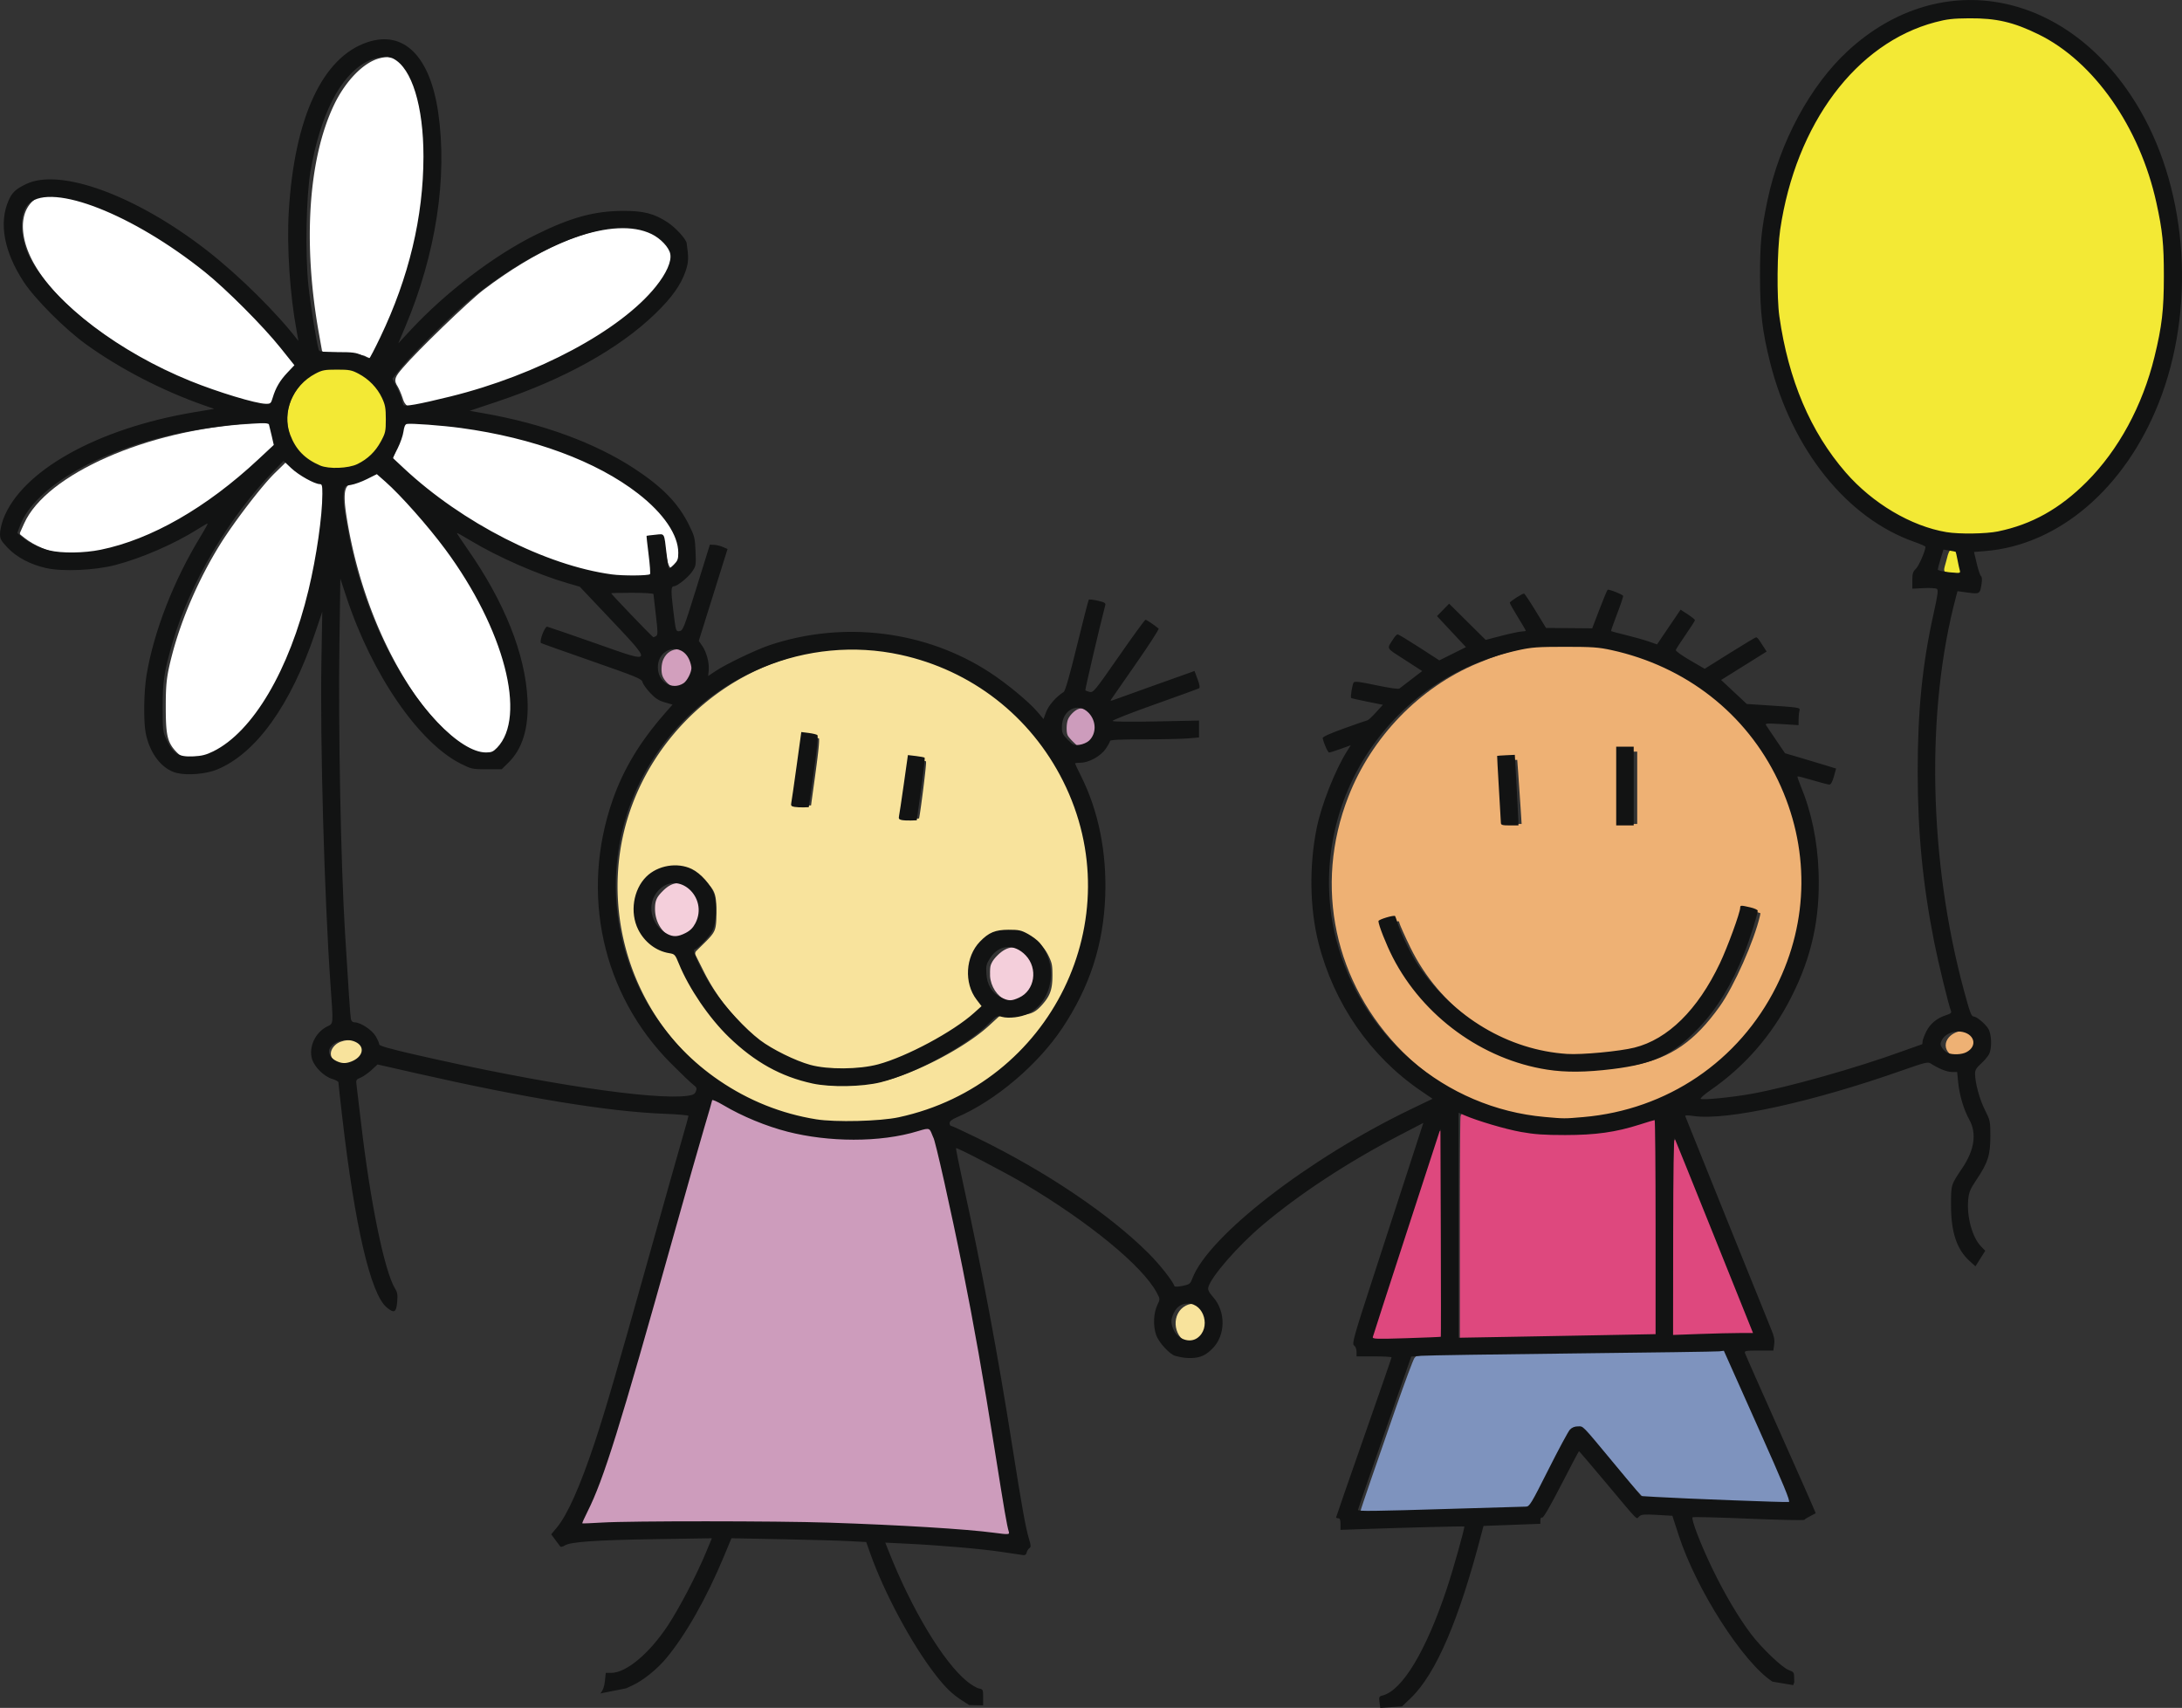 <?xml version="1.0" encoding="UTF-8" standalone="no"?>
<!-- Created with Inkscape (http://www.inkscape.org/) -->

<svg
   width="395.788mm"
   height="309.801mm"
   viewBox="0 0 395.788 309.801"
   version="1.1"
   id="svg1"
   xml:space="preserve"
   inkscape:version="1.3.1 (91b66b0783, 2023-11-16)"
   sodipodi:docname="logo-no-text.svg"
   xmlns:inkscape="http://www.inkscape.org/namespaces/inkscape"
   xmlns:sodipodi="http://sodipodi.sourceforge.net/DTD/sodipodi-0.dtd"
   xmlns="http://www.w3.org/2000/svg"
   xmlns:svg="http://www.w3.org/2000/svg"><rect x="0" y="0" width="395.788" height="309.801" fill="#333333" stroke="none"/><sodipodi:namedview
     id="namedview1"
     pagecolor="#505050"
     bordercolor="#eeeeee"
     borderopacity="1"
     inkscape:showpageshadow="0"
     inkscape:pageopacity="0"
     inkscape:pagecheckerboard="false"
     inkscape:deskcolor="#505050"
     inkscape:document-units="mm"
     inkscape:zoom="0.70710678"
     inkscape:cx="1074.0952"
     inkscape:cy="675.99408"
     inkscape:window-width="2557"
     inkscape:window-height="1358"
     inkscape:window-x="2547"
     inkscape:window-y="0"
     inkscape:window-maximized="0"
     inkscape:current-layer="g1" /><defs
     id="defs1"><inkscape:path-effect
       effect="fillet_chamfer"
       id="path-effect1"
       is_visible="true"
       lpeversion="1"
       nodesatellites_param="F,0,0,1,0,0,0,1 @ F,0,0,1,0,0,0,1 @ F,0,0,1,0,0,0,1 @ F,0,0,1,0,0,0,1 @ F,0,0,1,0,0,0,1 @ F,0,0,1,0,0,0,1 @ F,0,0,1,0,0,0,1 @ F,0,0,1,0,0,0,1 @ F,0,0,1,0,0,0,1 @ F,0,0,1,0,0,0,1 @ F,0,0,1,0,0,0,1 @ F,0,0,1,0,0,0,1 @ F,0,0,1,0,0,0,1 @ F,0,0,1,0,0,0,1 @ F,0,0,1,0,0,0,1 @ F,0,0,1,0,0,0,1 @ F,0,0,1,0,0,0,1 @ F,0,0,1,0,0,0,1 @ F,0,0,1,0,0,0,1 @ F,0,0,1,0,0,0,1 @ F,0,0,1,0,0,0,1 @ F,0,0,1,0,0,0,1 @ F,0,0,1,0,0,0,1 @ F,0,0,1,0,0,0,1 @ F,0,0,1,0,0,0,1 @ F,0,0,1,0,0,0,1 @ F,0,0,1,0,0,0,1 @ F,0,0,1,0,0,0,1 @ F,0,0,1,0,0,0,1 @ F,0,0,1,0,0,0,1 @ F,0,0,1,0,0,0,1 @ F,0,0,1,0,0,0,1 @ F,0,0,1,0,0,0,1 @ F,0,0,1,0,0,0,1 @ F,0,0,1,0,0,0,1 @ F,0,0,1,0,0,0,1 @ F,0,0,1,0,0,0,1 @ F,0,0,1,0,0,0,1 @ F,0,0,1,0,0,0,1 @ F,0,0,1,0,0,0,1 @ F,0,0,1,0,0,0,1 @ F,0,0,1,0,0,0,1 @ F,0,0,1,0,0,0,1 @ F,0,0,1,0,0,0,1 @ F,0,0,1,0,0,0,1 @ F,0,0,1,0,0,0,1 @ F,0,0,1,0,0,0,1 @ F,0,0,1,0,0,0,1 @ F,0,0,1,0,0,0,1 @ F,0,0,1,0,0,0,1 @ F,0,0,1,0,0,0,1 @ F,0,0,1,0,0,0,1 @ F,0,0,1,0,0,0,1 @ F,0,0,1,0,0,0,1 @ F,0,0,1,0,0,0,1 @ F,0,0,1,0,0,0,1 @ F,0,0,1,0,0,0,1 @ F,0,0,1,0,0,0,1 @ F,0,0,1,0,0,0,1 @ F,0,0,1,0,0,0,1 @ F,0,0,1,0,0,0,1 @ F,0,0,1,0,0,0,1 @ F,0,0,1,0,0,0,1 @ F,0,0,1,0,0,0,1 @ F,0,0,1,0,0,0,1 @ F,0,0,1,0,0,0,1 @ F,0,0,1,0,0,0,1 @ F,0,0,1,0,0,0,1 @ F,0,0,1,0,0,0,1 @ F,0,0,1,0,0,0,1 @ F,0,0,1,0,0,0,1 @ F,0,0,1,0,0,0,1 @ F,0,0,1,0,0,0,1 @ F,0,0,1,0,0,0,1 @ F,0,0,1,0,0,0,1 @ F,0,0,1,0,0,0,1 @ F,0,0,1,0,0,0,1 @ F,0,0,1,0,0,0,1 @ F,0,0,1,0,0,0,1 @ F,0,0,1,0,0,0,1 @ F,0,0,1,0,0,0,1 @ F,0,0,1,0,0,0,1 @ F,0,0,1,0,0,0,1 @ F,0,0,1,0,0,0,1 @ F,0,0,1,0,0,0,1 @ F,0,0,1,0,0,0,1 @ F,0,0,1,0,0,0,1 @ F,0,0,1,0,0,0,1 @ F,0,0,1,0,0,0,1 @ F,0,0,1,0,0,0,1 @ F,0,0,1,0,0,0,1 @ F,0,0,1,0,0,0,1 @ F,0,0,1,0,0,0,1 @ F,0,0,1,0,0,0,1 @ F,0,0,1,0,0,0,1 @ F,0,0,1,0,0,0,1 @ F,0,0,1,0,0,0,1 @ F,0,0,1,0,0,0,1 @ F,0,0,1,0,0,0,1 @ F,0,0,1,0,0,0,1 @ F,0,0,1,0,0,0,1 @ F,0,0,1,0,0,0,1 @ F,0,0,1,0,0,0,1 @ F,0,0,1,0,0,0,1 @ F,0,0,1,0,0,0,1 @ F,0,0,1,0,0,0,1 @ F,0,0,1,0,0,0,1 @ F,0,0,1,0,0,0,1 @ F,0,0,1,0,0,0,1 @ F,0,0,1,0,0,0,1 @ F,0,0,1,0,0,0,1 @ F,0,0,1,0,0,0,1 @ F,0,0,1,0,0,0,1 @ F,0,0,1,0,0,0,1 @ F,0,0,1,0,0,0,1 @ F,0,0,1,0,0,0,1 @ F,0,0,1,0,0,0,1 @ F,0,0,1,0,0,0,1 @ F,0,0,1,0,0,0,1 @ F,0,0,1,0,0,0,1 @ F,0,0,1,0,0,0,1 @ F,0,0,1,0,0,0,1 @ F,0,0,1,0,0,0,1 @ F,0,0,1,0,0,0,1 @ F,0,0,1,0,0,0,1 @ F,0,0,1,0,0,0,1 @ F,0,0,1,0,0,0,1 @ F,0,0,1,0,0,0,1 @ F,0,0,1,0,0,0,1 @ F,0,0,1,0,0,0,1 @ F,0,0,1,0,0,0,1 @ F,0,0,1,0,0,0,1 @ F,0,0,1,0,0,0,1 @ F,0,0,1,0,0,0,1 @ F,0,0,1,0,0,0,1 @ F,0,0,1,0,0,0,1 @ F,0,0,1,0,0,0,1 @ F,0,0,1,0,0,0,1 @ F,0,0,1,0,0,0,1 @ F,0,0,1,0,0,0,1 @ F,0,0,1,0,0,0,1 @ F,0,0,1,0,0,0,1 @ F,0,0,1,0,0,0,1 @ F,0,0,1,0,0,0,1 @ F,0,0,1,0,0,0,1 @ F,0,0,1,0,0,0,1 @ F,0,0,1,0,0,0,1 @ F,0,0,1,0,0,0,1 @ F,0,0,1,0,0,0,1 @ F,0,0,1,0,0,0,1 @ F,0,0,1,0,0,0,1 @ F,0,0,1,0,0,0,1 @ F,0,0,1,0,0,0,1 @ F,0,0,1,0,0,0,1 @ F,0,0,1,0,0,0,1 @ F,0,0,1,0,0,0,1 @ F,0,0,1,0,0,0,1 @ F,0,0,1,0,0,0,1 @ F,0,0,1,0,0,0,1 @ F,0,0,1,0,0,0,1 @ F,0,0,1,0,0,0,1 @ F,0,0,1,0,0,0,1 @ F,0,0,1,0,0,0,1 @ F,0,0,1,0,0,0,1 @ F,0,0,1,0,0,0,1 @ F,0,0,1,0,0,0,1 @ F,0,0,1,0,0,0,1 @ F,0,0,1,0,0,0,1 @ F,0,0,1,0,0,0,1 @ F,0,0,1,0,0,0,1 @ F,0,0,1,0,0,0,1 @ F,0,0,1,0,0,0,1 @ F,0,0,1,0,0,0,1 @ F,0,0,1,0,0,0,1 @ F,0,0,1,0,0,0,1 @ F,0,0,1,0,0,0,1 @ F,0,0,1,0,0,0,1 @ F,0,0,1,0,0,0,1 @ F,0,0,1,0,0,0,1 @ F,0,0,1,0,0,0,1 @ F,0,0,1,0,0,0,1 @ F,0,0,1,0,0,0,1 @ F,0,0,1,0,0,0,1 @ F,0,0,1,0,0,0,1 @ F,0,0,1,0,0,0,1 @ F,0,0,1,0,0,0,1 @ F,0,0,1,0,0,0,1 @ F,0,0,1,0,0,0,1 @ F,0,0,1,0,0,0,1 @ F,0,0,1,0,0,0,1 @ F,0,0,1,0,0,0,1 @ F,0,0,1,0,0,0,1 @ F,0,0,1,0,0,0,1 @ F,0,0,1,0,0,0,1 @ F,0,0,1,0,0,0,1 @ F,0,0,1,0,0,0,1 @ F,0,0,1,0,0,0,1 @ F,0,0,1,0,0,0,1 @ F,0,0,1,0,0,0,1 @ F,0,0,1,0,0,0,1 @ F,0,0,1,0,0,0,1 @ F,0,0,1,0,0,0,1 @ F,0,0,1,0,0,0,1 @ F,0,0,1,0,0,0,1 @ F,0,0,1,0,0,0,1 @ F,0,0,1,0,0,0,1 @ F,0,0,1,0,0,0,1 @ F,0,0,1,0,0,0,1 @ F,0,0,1,0,0,0,1 @ F,0,0,1,0,0,0,1 @ F,0,0,1,0,0,0,1 @ F,0,0,1,0,0,0,1 @ F,0,0,1,0,0,0,1 @ F,0,0,1,0,0,0,1 @ F,0,0,1,0,0,0,1 @ F,0,0,1,0,0,0,1 @ F,0,0,1,0,0,0,1 @ F,0,0,1,0,0,0,1 @ F,0,0,1,0,0,0,1 @ F,0,0,1,0,0,0,1 @ F,0,0,1,0,0,0,1 @ F,0,0,1,0,0,0,1 @ F,0,0,1,0,0,0,1 @ F,0,0,1,0,0,0,1 @ F,0,0,1,0,0,0,1 @ F,0,0,1,0,0,0,1 @ F,0,0,1,0,0,0,1 @ F,0,0,1,0,0,0,1 @ F,0,0,1,0,0,0,1 @ F,0,0,1,0,0,0,1 @ F,0,0,1,0,0,0,1 @ F,0,0,1,0,0,0,1 @ F,0,0,1,0,0,0,1 @ F,0,0,1,0,0,0,1 @ F,0,0,1,0,0,0,1 @ F,0,0,1,0,0,0,1 @ F,0,0,1,0,0,0,1 @ F,0,0,1,0,0,0,1 @ F,0,0,1,0,0,0,1 @ F,0,0,1,0,0,0,1 @ F,0,0,1,0,0,0,1 @ F,0,0,1,0,0,0,1 @ F,0,0,1,0,0,0,1 @ F,0,0,1,0,0,0,1 @ F,0,0,1,0,0,0,1 @ F,0,0,1,0,0,0,1 @ F,0,0,1,0,0,0,1 @ F,0,0,1,0,0,0,1 @ F,0,0,1,0,0,0,1 @ F,0,0,1,0,0,0,1 @ F,0,0,1,0,0,0,1 @ F,0,0,1,0,0,0,1 @ F,0,0,1,0,0,0,1 @ F,0,0,1,0,0,0,1 @ F,0,0,1,0,0,0,1 @ F,0,0,1,0,0,0,1 @ F,0,0,1,0,0,0,1 @ F,0,0,1,0,0,0,1 @ F,0,0,1,0,0,0,1 @ F,0,0,1,0,0,0,1 @ F,0,0,1,0,0,0,1 @ F,0,0,1,0,0,0,1 @ F,0,0,1,0,0,0,1 @ F,0,0,1,0,0,0,1 @ F,0,0,1,0,0,0,1 @ F,0,0,1,0,0,0,1 @ F,0,0,1,0,0,0,1 @ F,0,0,1,0,0,0,1 @ F,0,0,1,0,0,0,1 @ F,0,0,1,0,0,0,1 @ F,0,0,1,0,0,0,1 @ F,0,0,1,0,0,0,1 @ F,0,0,1,0,0,0,1 @ F,0,0,1,0,0,0,1 @ F,0,0,1,0,0,0,1 @ F,0,0,1,0,0,0,1 @ F,0,0,1,0,0,0,1 @ F,0,0,1,0,0,0,1 @ F,0,0,1,0,0,0,1 @ F,0,0,1,0,0,0,1 @ F,0,0,1,0,0,0,1 @ F,0,0,1,0,0,0,1 @ F,0,0,1,0,0,0,1 @ F,0,0,1,0,0,0,1 @ F,0,0,1,0,0,0,1 @ F,0,0,1,0,0,0,1 @ F,0,0,1,0,0,0,1 @ F,0,0,1,0,0,0,1 @ F,0,0,1,0,0,0,1 @ F,0,0,1,0,0,0,1 @ F,0,0,1,0,0,0,1 @ F,0,0,1,0,0,0,1 @ F,0,0,1,0,0,0,1 @ F,0,0,1,0,0,0,1 @ F,0,0,1,0,0,0,1 @ F,0,0,1,0,0,0,1 @ F,0,0,1,0,0,0,1 @ F,0,0,1,0,0,0,1 @ F,0,0,1,0,0,0,1 @ F,0,0,1,0,0,0,1 @ F,0,0,1,0,0,0,1 @ F,0,0,1,0,0,0,1 @ F,0,0,1,0,0,0,1 @ F,0,0,1,0,0,0,1 @ F,0,0,1,0,0,0,1 @ F,0,0,1,0,0,0,1 @ F,0,0,1,0,0,0,1 @ F,0,0,1,0,0,0,1 @ F,0,0,1,0,0,0,1 @ F,0,0,1,0,0,0,1 @ F,0,0,1,0,0,0,1 @ F,0,0,1,0,0,0,1 @ F,0,0,1,0,0,0,1 @ F,0,0,1,0,0,0,1 @ F,0,0,1,0,0,0,1 @ F,0,0,1,0,0,0,1 @ F,0,0,1,0,0,0,1 @ F,0,0,1,0,0,0,1 @ F,0,0,1,0,0,0,1 @ F,0,0,1,0,0,0,1 @ F,0,0,1,0,0,0,1 @ F,0,0,1,0,0,0,1 @ F,0,0,1,0,0,0,1 @ F,0,0,1,0,0,0,1 @ F,0,0,1,0,0,0,1 @ F,0,0,1,0,0,0,1 @ F,0,0,1,0,0,0,1 @ F,0,0,1,0,0,0,1 @ F,0,0,1,0,0,0,1 @ F,0,0,1,0,0,0,1 @ F,0,0,1,0,0,0,1 @ F,0,0,1,0,0,0,1 @ F,0,0,1,0,0,0,1 @ F,0,0,1,0,0,0,1 @ F,0,0,1,0,0,0,1 @ F,0,0,1,0,0,0,1 @ F,0,0,1,0,0,0,1 @ F,0,0,1,0,0,0,1 @ F,0,0,1,0,0,0,1 @ F,0,0,1,0,0,0,1 @ F,0,0,1,0,0,0,1 @ F,0,0,1,0,0,0,1 @ F,0,0,1,0,0,0,1 @ F,0,0,1,0,0,0,1 @ F,0,0,1,0,0,0,1 @ F,0,0,1,0,0,0,1 @ F,0,0,1,0,0,0,1 @ F,0,0,1,0,0,0,1 @ F,0,0,1,0,0,0,1 @ F,0,0,1,0,0,0,1 @ F,0,0,1,0,0,0,1 @ F,0,0,1,0,0,0,1 @ F,0,0,1,0,0,0,1 @ F,0,0,1,0,0,0,1 @ F,0,0,1,0,0,0,1 @ F,0,0,1,0,0,0,1 @ F,0,0,1,0,0,0,1 @ F,0,0,1,0,0,0,1 @ F,0,0,1,0,0,0,1 @ F,0,0,1,0,0,0,1 @ F,0,0,1,0,0,0,1 @ F,0,0,1,0,0,0,1 @ F,0,0,1,0,0,0,1 @ F,0,0,1,0,0,0,1 @ F,0,0,1,0,0,0,1 @ F,0,0,1,0,0,0,1 @ F,0,0,1,0,0,0,1 @ F,0,0,1,0,0,0,1 @ F,0,0,1,0,0,0,1 @ F,0,0,1,0,0,0,1 @ F,0,0,1,0,0,0,1 @ F,0,0,1,0,0,0,1 | F,0,0,1,0,0,0,1 @ F,0,0,1,0,0,0,1 @ F,0,0,1,0,0,0,1 @ F,0,0,1,0,0,0,1 @ F,0,0,1,0,0,0,1 @ F,0,0,1,0,0,0,1 @ F,0,0,1,0,0,0,1 @ F,0,0,1,0,0,0,1 @ F,0,0,1,0,0,0,1 @ F,0,0,1,0,0,0,1 @ F,0,0,1,0,0,0,1 @ F,0,0,1,0,0,0,1 @ F,0,0,1,0,0,0,1 @ F,0,0,1,0,0,0,1 @ F,0,0,1,0,0,0,1 @ F,0,0,1,0,0,0,1 | F,0,0,1,0,0,0,1 @ F,0,0,1,0,0,0,1 @ F,0,0,1,0,0,0,1 @ F,0,0,1,0,0,0,1 @ F,0,0,1,0,0,0,1 @ F,0,0,1,0,0,0,1 @ F,0,0,1,0,0,0,1 @ F,0,0,1,0,0,0,1 @ F,0,0,1,0,0,0,1 @ F,0,0,1,0,0,0,1 @ F,0,0,1,0,0,0,1 @ F,0,0,1,0,0,0,1 @ F,0,0,1,0,0,0,1 @ F,0,0,1,0,0,0,1 @ F,0,0,1,0,0,0,1 @ F,0,0,1,0,0,0,1 @ F,0,0,1,0,0,0,1 | F,0,0,1,0,0,0,1 @ F,0,0,1,0,0,0,1 @ F,0,0,1,0,0,0,1 @ F,0,0,1,0,0,0,1 @ F,0,0,1,0,0,0,1 | F,0,0,1,0,0,0,1 @ F,0,0,1,0,0,0,1 @ F,0,0,1,0,0,0,1 @ F,0,0,1,0,0,0,1 @ F,0,0,1,0,0,0,1 @ F,0,0,1,0,0,0,1 @ F,0,0,1,0,0,0,1 | F,0,0,1,0,0,0,1 @ F,0,0,1,0,0,0,1 @ F,0,0,1,0,0,0,1 @ F,0,0,1,0,0,0,1 @ F,0,0,1,0,0,0,1 @ F,0,0,1,0,0,0,1 @ F,0,0,1,0,0,0,1 @ F,0,0,1,0,0,0,1 @ F,0,0,1,0,0,0,1 @ F,0,0,1,0,0,0,1 @ F,0,0,1,0,0,0,1 @ F,0,0,1,0,0,0,1 | F,0,0,1,0,0,0,1 @ F,0,0,1,0,0,0,1 @ F,0,0,1,0,0,0,1 @ F,0,0,1,0,0,0,1 @ F,0,0,1,0,0,0,1 @ F,0,0,1,0,0,0,1 @ F,0,0,1,0,0,0,1 @ F,0,0,1,0,0,0,1 | F,0,0,1,0,0,0,1 @ F,0,0,1,0,0,0,1 @ F,0,0,1,0,0,0,1 @ F,0,0,1,0,0,0,1 @ F,0,0,1,0,0,0,1 @ F,0,0,1,0,0,0,1 | F,0,0,1,0,0,0,1 @ F,0,0,1,0,0,0,1 @ F,0,0,1,0,0,0,1 @ F,0,0,1,0,0,0,1 @ F,0,0,1,0,0,0,1 @ F,0,0,1,0,0,0,1 @ F,0,0,1,0,0,0,1 @ F,0,0,1,0,0,0,1 @ F,0,0,1,0,0,0,1 @ F,0,0,1,0,0,0,1 @ F,0,0,1,0,0,0,1 @ F,0,0,1,0,0,0,1 @ F,0,0,1,0,0,0,1 @ F,0,0,1,0,0,0,1 @ F,0,0,1,0,0,0,1 @ F,0,0,1,0,0,0,1 @ F,0,0,1,0,0,0,1 @ F,0,0,1,0,0,0,1 @ F,0,0,1,0,0,0,1 @ F,0,0,1,0,0,0,1 @ F,0,0,1,0,0,0,1 @ F,0,0,1,0,0,0,1 @ F,0,0,1,0,0,0,1 @ F,0,0,1,0,0,0,1 @ F,0,0,1,0,0,0,1 @ F,0,0,1,0,0,0,1 | F,0,0,1,0,0,0,1 @ F,0,0,1,0,0,0,1 @ F,0,0,1,0,0,0,1 @ F,0,0,1,0,0,0,1 @ F,0,0,1,0,0,0,1 @ F,0,0,1,0,0,0,1 | F,0,0,1,0,0,0,1 @ F,0,0,1,0,0,0,1 @ F,0,0,1,0,0,0,1 @ F,0,0,1,0,0,0,1 | F,0,0,1,0,0,0,1 @ F,0,0,1,0,0,0,1 @ F,0,0,1,0,0,0,1 @ F,0,0,1,0,0,0,1 @ F,0,0,1,0,0,0,1 @ F,0,0,1,0,0,0,1 @ F,0,0,1,0,0,0,1 @ F,0,0,1,0,0,0,1 @ F,0,0,1,0,0,0,1 @ F,0,0,1,0,0,0,1 | F,0,0,1,0,0,0,1 @ F,0,0,1,0,0,0,1 @ F,0,0,1,0,0,0,1 @ F,0,0,1,0,0,0,1 @ F,0,0,1,0,0,0,1 @ F,0,0,1,0,0,0,1 @ F,0,0,1,0,0,0,1 @ F,0,0,1,0,0,0,1 @ F,0,0,1,0,0,0,1 @ F,0,0,1,0,0,0,1 | F,0,0,1,0,0,0,1 @ F,0,0,1,0,0,0,1 @ F,0,0,1,0,0,0,1 @ F,0,0,1,0,0,0,1 @ F,0,0,1,0,0,0,1 @ F,0,0,1,0,0,0,1 @ F,0,0,1,0,0,0,1 @ F,0,0,1,0,0,0,1 @ F,0,0,1,0,0,0,1 @ F,0,0,1,0,0,0,1 | F,0,0,1,0,0,0,1 @ F,0,0,1,0,0,0,1 @ F,0,0,1,0,0,0,1 @ F,0,0,1,0,0,0,1 @ F,0,0,1,0,0,0,1 @ F,0,0,1,0,0,0,1 @ F,0,0,1,0,0,0,1 @ F,0,0,1,0,0,0,1 @ F,0,0,1,0,0,0,1 @ F,0,0,1,0,0,0,1 @ F,0,0,1,0,0,0,1 @ F,0,0,1,0,0,0,1 @ F,0,0,1,0,0,0,1 @ F,0,0,1,0,0,0,1 @ F,0,0,1,0,0,0,1 @ F,0,0,1,0,0,0,1 | F,0,0,1,0,0,0,1 @ F,0,0,1,0,0,0,1 @ F,0,0,1,0,0,0,1 @ F,0,0,1,0,0,0,1 @ F,0,0,1,0,0,0,1 @ F,0,0,1,0,0,0,1 @ F,0,0,1,0,0,0,1 @ F,0,0,1,0,0,0,1 @ F,0,0,1,0,0,0,1 @ F,0,0,1,0,0,0,1 | F,0,0,1,0,0,0,1 @ F,0,0,1,0,0,0,1 @ F,0,0,1,0,0,0,1 @ F,0,0,1,0,0,0,1 @ F,0,0,1,0,0,0,1 @ F,0,0,1,0,0,0,1 @ F,0,0,1,0,0,0,1 @ F,0,0,1,0,0,0,1 | F,0,0,1,0,0,0,1 @ F,0,0,1,0,0,0,1 @ F,0,0,1,0,0,0,1 @ F,0,0,1,0,0,0,1 @ F,0,0,1,0,0,0,1 @ F,0,0,1,0,0,0,1 @ F,0,0,1,0,0,0,1 @ F,0,0,1,0,0,0,1 @ F,0,0,1,0,0,0,1 @ F,0,0,1,0,0,0,1 @ F,0,0,1,0,0,0,1 @ F,0,0,1,0,0,0,1 @ F,0,0,1,0,0,0,1 @ F,0,0,1,0,0,0,1 @ F,0,0,1,0,0,0,1 @ F,0,0,1,0,0,0,1 @ F,0,0,1,0,0,0,1 @ F,0,0,1,0,0,0,1 @ F,0,0,1,0,0,0,1 @ F,0,0,1,0,0,0,1 @ F,0,0,1,0,0,0,1 @ F,0,0,1,0,0,0,1 @ F,0,0,1,0,0,0,1 @ F,0,0,1,0,0,0,1 @ F,0,0,1,0,0,0,1 @ F,0,0,1,0,0,0,1 @ F,0,0,1,0,0,0,1 @ F,0,0,1,0,0,0,1 @ F,0,0,1,0,0,0,1 @ F,0,0,1,0,0,0,1 @ F,0,0,1,0,0,0,1 @ F,0,0,1,0,0,0,1 @ F,0,0,1,0,0,0,1 @ F,0,0,1,0,0,0,1 | F,0,0,1,0,0,0,1 @ F,0,0,1,0,0,0,1 @ F,0,0,1,0,0,0,1 @ F,0,0,1,0,0,0,1 | F,0,0,1,0,0,0,1 @ F,0,0,1,0,0,0,1 @ F,0,0,1,0,0,0,1 @ F,0,0,1,0,0,0,1 @ F,0,0,1,0,0,0,1 @ F,0,0,1,0,0,0,1 | F,0,0,1,0,0,0,1 @ F,0,0,1,0,0,0,1 @ F,0,0,1,0,0,0,1 @ F,0,0,1,0,0,0,1 @ F,0,0,1,0,0,0,1 @ F,0,0,1,0,0,0,1 @ F,0,0,1,0,0,0,1 @ F,0,0,1,0,0,0,1 @ F,0,0,1,0,0,0,1 @ F,0,0,1,0,0,0,1 @ F,0,0,1,0,0,0,1 | F,0,0,1,0,0,0,1 @ F,0,0,1,0,0,0,1 @ F,0,0,1,0,0,0,1 @ F,0,0,1,0,0,0,1 @ F,0,0,1,0,0,0,1 @ F,0,0,1,0,0,0,1 @ F,0,0,1,0,0,0,1 @ F,0,0,1,0,0,0,1 @ F,0,0,1,0,0,0,1 @ F,0,0,1,0,0,0,1 | F,0,0,1,0,0,0,1 @ F,0,0,1,0,0,0,1 @ F,0,0,1,0,0,0,1 @ F,0,0,1,0,0,0,1 @ F,0,0,1,0,0,0,1 @ F,0,0,1,0,0,0,1 | F,0,0,1,0,0,0,1 @ F,0,0,1,0,0,0,1 @ F,0,0,1,0,0,0,1 @ F,0,0,1,0,0,0,1 | F,0,0,1,0,0,0,1 @ F,0,0,1,0,0,0,1 @ F,0,0,1,0,0,0,1 @ F,0,0,1,0,0,0,1 @ F,0,0,1,0,0,0,1 @ F,0,0,1,0,0,0,1 @ F,0,0,1,0,0,0,1 | F,0,0,1,0,0,0,1 @ F,0,0,1,0,0,0,1 @ F,0,0,1,0,0,0,1 @ F,0,0,1,0,0,0,1 @ F,0,0,1,0,0,0,1 @ F,0,0,1,0,0,0,1 @ F,0,0,1,0,0,0,1 @ F,0,0,1,0,0,0,1 @ F,0,0,1,0,0,0,1 @ F,0,0,1,0,0,0,1 @ F,0,0,1,0,0,0,1 @ F,0,0,1,0,0,0,1 @ F,0,0,1,0,0,0,1 @ F,0,0,1,0,0,0,1 @ F,0,0,1,0,0,0,1 @ F,0,0,1,0,0,0,1 @ F,0,0,1,0,0,0,1 | F,0,0,1,0,0,0,1 @ F,0,0,1,0,0,0,1 @ F,0,0,1,0,0,0,1 @ F,0,0,1,0,0,0,1 @ F,0,0,1,0,0,0,1 @ F,0,0,1,0,0,0,1 @ F,0,0,1,0,0,0,1 @ F,0,0,1,0,0,0,1 | F,0,0,1,0,0,0,1 @ F,0,0,1,0,0,0,1 @ F,0,0,1,0,0,0,1 @ F,0,0,1,0,0,0,1 @ F,0,0,1,0,0,0,1 @ F,0,0,1,0,0,0,1 @ F,0,0,1,0,0,0,1 @ F,0,0,1,0,0,0,1 @ F,0,0,1,0,0,0,1 @ F,0,0,1,0,0,0,1 | F,0,0,1,0,0,0,1 @ F,0,0,1,0,0,0,1 @ F,0,0,1,0,0,0,1 @ F,0,0,1,0,0,0,1 @ F,0,0,1,0,0,0,1 @ F,0,0,1,0,0,0,1 @ F,0,0,1,0,0,0,1 @ F,0,0,1,0,0,0,1 @ F,0,0,1,0,0,0,1 @ F,0,0,1,0,0,0,1 @ F,0,0,1,0,0,0,1 @ F,0,0,1,0,0,0,1 | F,0,0,1,0,0,0,1 @ F,0,0,1,0,0,0,1 @ F,0,0,1,0,0,0,1 @ F,0,0,1,0,0,0,1 @ F,0,0,1,0,0,0,1 @ F,0,0,1,0,0,0,1 @ F,0,0,1,0,0,0,1 @ F,0,0,1,0,0,0,1 @ F,0,0,1,0,0,0,1 | F,0,0,1,0,0,0,1 @ F,0,0,1,0,0,0,1 @ F,0,0,1,0,0,0,1 @ F,0,0,1,0,0,0,1 @ F,0,0,1,0,0,0,1 @ F,0,0,1,0,0,0,1 @ F,0,0,1,0,0,0,1 @ F,0,0,1,0,0,0,1 @ F,0,0,1,0,0,0,1 @ F,0,0,1,0,0,0,1 | F,0,0,1,0,0,0,1 @ F,0,0,1,0,0,0,1 @ F,0,0,1,0,0,0,1 @ F,0,0,1,0,0,0,1 @ F,0,0,1,0,0,0,1 @ F,0,0,1,0,0,0,1 @ F,0,0,1,0,0,0,1 @ F,0,0,1,0,0,0,1 @ F,0,0,1,0,0,0,1 | F,0,0,1,0,0,0,1 @ F,0,0,1,0,0,0,1 @ F,0,0,1,0,0,0,1 @ F,0,0,1,0,0,0,1 @ F,0,0,1,0,0,0,1 @ F,0,0,1,0,0,0,1 @ F,0,0,1,0,0,0,1 @ F,0,0,1,0,0,0,1 @ F,0,0,1,0,0,0,1 @ F,0,0,1,0,0,0,1"
       radius="0"
       unit="px"
       method="auto"
       mode="F"
       chamfer_steps="1"
       flexible="false"
       use_knot_distance="true"
       apply_no_radius="true"
       apply_with_radius="true"
       only_selected="false"
       hide_knots="false" /></defs><g
     inkscape:label="Layer 1"
     inkscape:groupmode="layer"
     id="layer1"
     transform="translate(84.416,46.098)"><g
       id="g1"
       transform="translate(-0.146,-0.219)"><path
         id="path45"
         style="fill:#7e93be;fill-rule:evenodd;stroke-linecap:square"
         transform="matrix(0.265,0,0,0.265,-485.114,-46.699)"
         d="m 2694.396,927.262 c -1.443,0.004 -3.55,0.02 -6.256,0.043 -5.411,0.047 -13.214,0.129 -22.834,0.24 -19.239,0.223 -45.739,0.564 -74.861,0.967 -41.172,0.57 -67.715,1.006 -84.111,1.424 -8.198,0.209 -13.855,0.412 -17.576,0.629 -1.861,0.108 -3.231,0.218 -4.258,0.346 -0.514,0.064 -0.933,0.128 -1.363,0.23 -0.43,0.102 -0.796,-0.15 -1.92,1.014 -0.617,0.639 -0.561,0.755 -0.685,0.994 -0.124,0.239 -0.238,0.482 -0.367,0.77 -0.258,0.574 -0.563,1.308 -0.928,2.217 -0.73,1.817 -1.686,4.319 -2.814,7.348 -2.256,6.057 -5.192,14.213 -8.271,23.029 -6.792,19.448 -12.789,36.757 -17.09,49.303 -2.15,6.273 -3.876,11.355 -5.068,14.924 -0.596,1.784 -1.058,3.189 -1.377,4.189 -0.159,0.5 -0.283,0.896 -0.375,1.211 -0.046,0.157 -0.083,0.291 -0.119,0.435 -0.036,0.145 -0.121,-0.027 -0.121,0.885 0,1.238 0.755,2.069 1.164,2.391 0.409,0.322 0.658,0.403 0.852,0.477 0.386,0.147 0.581,0.173 0.783,0.209 0.405,0.071 0.77,0.103 1.227,0.137 0.914,0.067 2.131,0.114 3.676,0.148 3.089,0.069 7.445,0.087 12.682,0.064 10.474,-0.045 24.452,-0.254 38.549,-0.553 14.097,-0.299 28.308,-0.687 39.25,-1.096 5.471,-0.204 10.123,-0.414 13.555,-0.621 1.716,-0.103 3.123,-0.206 4.205,-0.31 0.541,-0.053 1,-0.103 1.404,-0.164 0.405,-0.061 0.648,-0.055 1.318,-0.32 1.162,-0.46 1.415,-0.921 1.832,-1.391 0.416,-0.47 0.816,-0.999 1.264,-1.643 0.896,-1.288 1.97,-3.021 3.277,-5.266 2.616,-4.489 6.142,-10.999 10.619,-19.592 3.663,-7.03 7.204,-13.537 9.938,-18.322 1.367,-2.393 2.534,-4.358 3.393,-5.713 0.405,-0.64 0.729,-1.118 0.959,-1.436 0.143,-0.034 0.423,-0.14 1.043,-0.217 0.799,-0.099 1.766,-0.124 2.525,-0.061 0.692,0.058 0.781,0.062 1.266,0.336 0.484,0.274 1.371,0.957 2.785,2.4 2.829,2.886 7.686,8.64 16.691,19.449 5.849,7.021 10.883,12.85 14.672,17.014 1.895,2.082 3.473,3.744 4.725,4.963 0.626,0.609 1.166,1.106 1.67,1.518 0.504,0.412 0.721,0.769 1.914,1.123 0.901,0.267 1.382,0.269 2.361,0.369 0.979,0.1 2.236,0.204 3.752,0.312 3.032,0.218 7.09,0.457 11.838,0.703 9.496,0.492 21.737,1.016 33.846,1.467 12.109,0.451 24.081,0.828 33.047,1.024 4.483,0.098 8.21,0.15 10.854,0.143 1.322,0 2.365,-0.021 3.152,-0.061 0.394,-0.02 0.708,-0.038 1.068,-0.09 0.18,-0.026 0.353,-0.043 0.719,-0.164 0.183,-0.061 0.418,-0.124 0.838,-0.42 0.42,-0.296 1.289,-1.131 1.289,-2.477 0,-0.844 -0.1,-0.813 -0.146,-0.975 -0.046,-0.162 -0.091,-0.295 -0.143,-0.443 -0.103,-0.297 -0.233,-0.641 -0.398,-1.066 -0.331,-0.85 -0.8,-2.007 -1.395,-3.445 -1.19,-2.877 -2.883,-6.874 -4.916,-11.627 -4.066,-9.506 -9.496,-22.028 -14.967,-34.539 -5.471,-12.512 -10.98,-25.011 -15.207,-34.471 -2.113,-4.73 -3.906,-8.697 -5.217,-11.539 -0.655,-1.421 -1.188,-2.558 -1.592,-3.387 -0.202,-0.414 -0.369,-0.747 -0.517,-1.027 -0.074,-0.14 -0.142,-0.265 -0.227,-0.406 -0.085,-0.141 -0.042,-0.208 -0.541,-0.707 -5e-4,-5e-4 -1.229,-0.749 -1.408,-0.793 -0.179,-0.044 -0.257,-0.054 -0.322,-0.062 -0.131,-0.018 -0.183,-0.018 -0.232,-0.021 -0.099,-0.007 -0.157,-0.01 -0.225,-0.012 -0.136,-0.004 -0.288,-0.004 -0.484,-0.006 -0.392,-0.003 -0.945,-0.004 -1.666,-0.002 z" /><path
         id="path44"
         style="fill:#de487e;fill-rule:evenodd;stroke-width:1.414;stroke-linecap:square"
         transform="matrix(0.265,0,0,0.265,-485.114,-46.699)"
         d="m 2665.51,781.555 c -2.274,-0.2 -4.928,0.493 -6.129,1.443 -3.203,2.533 -2.516,3.414 -2.693,4.008 -0.355,1.188 -0.334,1.529 -0.397,2.062 -0.124,1.067 -0.199,2.235 -0.277,3.791 -0.157,3.113 -0.289,7.593 -0.402,13.279 -0.227,11.373 -0.368,27.505 -0.381,46.184 l -0.043,65.318 a 7.779,7.779 0 0 0 8.021,7.779 l 25.809,-0.811 c 7.123,-0.224 13.64,-0.461 18.434,-0.668 2.397,-0.103 4.357,-0.198 5.787,-0.281 0.715,-0.042 1.288,-0.081 1.789,-0.123 0.25,-0.021 0.468,-0.039 0.791,-0.082 0.162,-0.021 0.334,-0.041 0.697,-0.117 0.181,-0.038 0.405,-0.083 0.82,-0.217 0.416,-0.134 0.933,-0.076 2.529,-1.367 0,-0.004 2.851,-4.907 2.885,-5.748 0.034,-0.841 -0.037,-1.181 -0.078,-1.461 -0.082,-0.56 -0.145,-0.749 -0.193,-0.93 -0.096,-0.362 -0.155,-0.536 -0.221,-0.734 -0.131,-0.397 -0.272,-0.792 -0.455,-1.291 -0.365,-0.998 -0.881,-2.358 -1.543,-4.078 -1.323,-3.44 -3.222,-8.293 -5.518,-14.115 -4.592,-11.644 -10.766,-27.151 -17.016,-42.752 -6.25,-15.601 -12.573,-31.293 -17.459,-43.309 -2.443,-6.008 -4.526,-11.093 -6.068,-14.807 -0.771,-1.857 -1.404,-3.366 -1.893,-4.502 -0.488,-1.136 -0.396,-1.21 -1.293,-2.771 -0.415,-0.722 -1.004,-2.023 -3.426,-3.18 -0.606,-0.289 -1.32,-0.455 -2.078,-0.521 z" /><path
         id="path43"
         style="fill:#de487e;fill-rule:evenodd;stroke-width:1.414;stroke-linecap:square"
         transform="matrix(0.265,0,0,0.265,-485.114,-46.699)"
         d="m 2498.861,777.004 a 7.005,7.005 0 0 0 -4.486,4.49 l -12.492,38.445 c -12.094,37.223 -19.755,60.933 -24.406,75.623 -2.325,7.345 -3.897,12.427 -4.908,15.873 -0.506,1.723 -0.871,3.03 -1.135,4.078 -0.264,1.048 -0.535,1.203 -0.535,3.375 0,1.475 0.616,3.591 1.801,5.02 1.185,1.428 2.528,2.103 3.561,2.494 2.065,0.783 3.487,0.817 5.363,0.902 3.753,0.171 9.134,-0.023 18.17,-0.439 5.956,-0.275 11.409,-0.557 15.43,-0.795 2.01,-0.119 3.657,-0.226 4.869,-0.318 0.606,-0.046 1.092,-0.086 1.533,-0.133 0.22,-0.023 0.415,-0.044 0.717,-0.092 0.151,-0.024 0.316,-0.048 0.654,-0.129 0.338,-0.081 0.354,0.65 2.865,-1.422 8e-4,-6.5e-4 1.569,-1.789 1.816,-2.285 0.247,-0.496 0.343,-0.802 0.418,-1.043 0.15,-0.482 0.183,-0.703 0.215,-0.885 0.064,-0.363 0.073,-0.51 0.086,-0.646 0.025,-0.272 0.033,-0.426 0.041,-0.604 0.016,-0.356 0.025,-0.742 0.035,-1.232 0.02,-0.981 0.036,-2.343 0.049,-4.086 0.026,-3.486 0.039,-8.473 0.039,-14.609 0,-12.274 -0.051,-29.143 -0.152,-47.662 l -0.367,-67.305 a 7.005,7.005 0 0 0 -9.18,-6.615 z" /><path
         id="path42"
         style="fill:#de487e;fill-rule:evenodd;stroke-width:1.414;stroke-linecap:square"
         transform="matrix(0.265,0,0,0.265,-485.114,-46.699)"
         d="m 2516.328,763.918 c -9e-4,0 -2.96,1.308 -2.961,1.309 0,0.001 -0.58,0.808 -0.686,1.039 -0.21,0.462 -0.232,0.64 -0.266,0.789 -0.068,0.298 -0.072,0.402 -0.084,0.51 -0.024,0.215 -0.033,0.352 -0.043,0.52 -0.019,0.336 -0.034,0.743 -0.049,1.27 -0.03,1.054 -0.057,2.561 -0.084,4.498 -0.053,3.874 -0.101,9.453 -0.141,16.336 -0.08,13.767 -0.129,32.743 -0.129,53.619 v 75.889 a 4,4 0 0 0 4.088,4 l 42.656,-0.936 c 23.434,-0.514 53.368,-0.936 66.379,-0.936 h 23.812 a 4,4 0 0 0 4,-4 v -72.832 c 0,-20.037 -0.063,-38.252 -0.164,-51.469 -0.051,-6.608 -0.111,-11.965 -0.178,-15.689 -0.034,-1.862 -0.069,-3.311 -0.107,-4.336 -0.019,-0.512 -0.038,-0.909 -0.064,-1.258 -0.013,-0.175 -0.022,-0.321 -0.061,-0.578 -0.019,-0.128 -0.028,-0.26 -0.139,-0.627 -0.055,-0.184 -0.103,-0.418 -0.408,-0.926 -0.152,-0.254 -0.87,-1.019 -0.871,-1.02 0,-9.9e-4 -2.565,-0.93 -2.566,-0.93 -1.366,0 -0.977,0.106 -1.201,0.158 -0.224,0.052 -0.461,0.113 -0.744,0.188 -0.567,0.15 -1.304,0.355 -2.184,0.605 -1.76,0.501 -4.083,1.182 -6.572,1.934 -17.604,5.316 -24.759,6.218 -49.559,6.264 -26.725,0.049 -34.349,-1.145 -57.727,-9.047 -3.374,-1.14 -6.489,-2.176 -8.805,-2.932 -1.158,-0.378 -2.114,-0.685 -2.818,-0.904 -0.352,-0.11 -0.639,-0.197 -0.883,-0.268 -0.122,-0.035 -0.229,-0.066 -0.365,-0.1 -0.136,-0.034 0.212,-0.141 -1.078,-0.141 z" /><path
         id="path41"
         style="fill:#eeb174;fill-rule:evenodd;stroke-width:1.414;stroke-linecap:square"
         transform="matrix(0.265,0,0,0.265,-485.114,-46.699)"
         d="m 2855.986,708.68 c -4.397,0.442 -8.276,2.485 -10.336,5.762 -1.03,1.639 -1.541,3.71 -1.072,5.754 0.469,2.044 1.845,3.88 3.867,5.334 2.546,1.831 5.794,2.281 9.006,2.102 3.212,-0.18 6.432,-1.018 8.857,-3.031 2.28,-1.892 3.058,-4.75 2.859,-7.371 -0.199,-2.622 -1.417,-5.35 -4.041,-6.754 -2.998,-1.605 -6.21,-2.09 -9.141,-1.795 z" /><path
         id="path40"
         style="fill:#eeb174;fill-rule:evenodd;stroke-width:1.414;stroke-linecap:square"
         transform="matrix(0.265,0,0,0.265,-485.114,-46.699)"
         d="m 2596.416,444.281 c -4.698,-0.104 -9.803,-0.035 -15.578,0.172 -22.257,0.795 -35.426,3.727 -56.893,12.664 -39.618,16.493 -72.434,50.405 -88.385,91.275 -23.897,61.231 -9.639,127.965 37.34,174.916 25.805,25.79 60.735,42.955 96.381,47.342 21.009,2.585 49.042,-0.517 70.252,-7.73 84.996,-28.909 131.903,-120.565 104.562,-204.506 -17,-52.194 -56.579,-91.042 -109.693,-107.707 -13.44,-4.217 -23.892,-6.115 -37.986,-6.426 z m 28.363,73.32 h 4.244 4.242 v 24.75 24.748 h -4.242 -4.244 v -24.748 z m -80.861,5.656 h 3.451 3.779 l 0.621,8.342 c 0.447,6.008 1.209,17.148 1.691,24.719 l 0.688,10.781 h -3.398 c -1.636,0 -3.209,-0.117 -4.301,-0.281 -0.109,-0.016 -0.132,-0.03 -0.23,-0.047 -0.019,-0.174 -0.033,-0.258 -0.053,-0.461 -0.126,-1.28 -0.272,-3.118 -0.424,-5.344 -0.304,-4.452 -0.634,-10.476 -0.918,-16.971 z m 1.41,43.219 c 0.018,0.007 0.09,0.12 0.113,0.135 -0.031,-0.009 -0.126,-0.024 -0.148,-0.031 -0.089,-0.028 -0.088,-0.15 0.035,-0.104 z m 164.807,60.02 c 2.532,-0.267 9.478,2.435 7.533,1.721 -0.158,-0.304 0.028,0.018 -0.316,1.51 -4.05,17.515 -17.852,48.577 -27.627,62.275 -17.009,23.837 -33.341,35.118 -57.728,40.064 -5.498,1.115 -18.019,2.091 -30.031,2.506 -12.012,0.415 -24.033,0.217 -27.824,-0.48 -28.66,-5.274 -55.435,-19.538 -76.791,-40.945 -15.196,-15.233 -27.368,-34.416 -33.381,-52.469 -0.636,-1.91 -1.036,-3.362 -1.174,-4.289 -0.138,-0.927 -0.01,-1.168 -0.023,-1.139 -0.016,0.029 -0.013,-0.093 0.729,-0.375 0.741,-0.282 2.072,-0.59 3.898,-0.887 2.021,-0.328 2.739,-0.225 2.721,-0.287 0.061,0.16 0.101,0.226 0.203,0.617 0.407,1.558 1.328,3.634 2.701,6.721 1.373,3.087 3.139,6.865 4.977,10.623 19.836,40.562 59.145,69.08 103.641,75.172 12.296,1.684 37.888,0.168 52.072,-2.965 21.349,-4.716 42.227,-23.054 56.678,-48.895 3.171,-5.671 7.856,-16.353 11.852,-26.318 1.998,-4.983 3.807,-9.759 5.131,-13.602 0.662,-1.921 1.204,-3.607 1.592,-5 0.373,-1.338 0.62,-2.247 0.641,-3.42 0.01,-10e-4 0.078,-0.077 0.529,-0.139 z" /><path
         id="path39"
         style="fill:#f8e39c;fill-rule:evenodd;stroke-linecap:square"
         transform="matrix(0.265,0,0,0.265,-485.114,-46.699)"
         d="m 2330.648,895.604 c -2.091,-0.239 -4.305,0.149 -6.396,1.23 -9.883,5.111 -9.025,20.82 1.281,25.373 4.01,1.771 8.231,1.183 11.297,-1.125 3.066,-2.308 4.992,-6.238 4.992,-10.875 0,-7.766 -4.899,-13.887 -11.174,-14.604 z" /><path
         id="path38"
         style="fill:#f8e39c;fill-rule:evenodd;stroke-linecap:square"
         transform="matrix(0.265,0,0,0.265,-485.114,-46.699)"
         d="m 2099,447.111 c -21.944,0 -32.175,1.594 -51.43,8.01 -57.891,19.29 -101.609,71.009 -110.478,130.738 -6.417,43.218 4.821,87.538 30.984,122.148 26.768,35.41 61.669,56.247 108.473,64.852 0.93,0.171 1.663,0.153 3.135,0.189 1.471,0.036 3.407,0.057 5.684,0.065 4.554,0.015 10.473,-0.029 16.676,-0.133 23.661,-0.398 28.74,-1.105 44.647,-6.135 57.455,-18.168 100.231,-65.249 112.814,-124.166 2.808,-13.148 3.777,-38.595 2.023,-52.527 -7.782,-61.824 -51.748,-115.255 -111.098,-135.031 -19.255,-6.416 -29.485,-8.01 -51.43,-8.01 z m -32.938,60.48 c 5.227,0.432 5.833,0.573 7.186,0.996 0,0.036 0.01,0.021 0.01,0.06 0.059,0.876 0.018,2.49 -0.182,4.869 -0.4,4.758 -1.402,12.631 -3.129,25.049 -0.666,4.79 -1.272,9.182 -1.711,12.402 -0.196,1.438 -0.344,2.54 -0.465,3.443 -1.006,0.05 -2.306,0.088 -3.801,0.088 -1.937,0 -3.261,-0.117 -4.029,-0.264 0.013,-0.192 0.016,-0.301 0.035,-0.533 0.097,-1.179 0.265,-2.856 0.484,-4.859 0.438,-4.008 1.081,-9.341 1.787,-14.865 1.412,-11.047 3.117,-23.058 3.807,-26.348 0.01,-0.032 0,-0.01 0.01,-0.039 z m 73.438,15.322 c 6.523,1.208 1.993,-0.015 6.943,1.281 0.021,0.18 0.057,0.485 0.057,1.207 0,0.351 -0.198,2.834 -0.531,5.914 -0.334,3.08 -0.794,6.978 -1.293,10.998 -0.998,8.04 -2.17,16.639 -2.773,19.992 -0.108,0.603 -0.17,0.835 -0.227,1.057 0,-0.066 -1.095,0.137 -3.818,0.137 -2.061,0 -3.39,-0.122 -4.051,-0.266 0.01,-0.212 0,-0.363 0.022,-0.646 0.062,-1.042 0.192,-2.521 0.379,-4.287 0.373,-3.533 0.971,-8.235 1.701,-13.217 1.513,-10.318 2.345,-16.394 2.978,-19.746 0.258,-1.365 0.457,-1.971 0.613,-2.424 z m -163.897,75.756 c 1.313,-0.088 2.659,-0.084 4.029,0.019 6.681,0.504 10.839,2.473 16.021,7.656 3.374,3.374 5.062,5.555 6.047,8.35 0.985,2.794 1.299,6.516 1.299,12.805 0,6.398 -0.224,9.759 -1.227,12.301 -1.003,2.542 -2.95,4.775 -7.066,8.826 l -5.479,5.393 a 2.5,2.5 0 0 0 -0.482,2.9 l 5.521,11.029 c 6.599,13.183 14.776,24.543 26.191,36.434 10.143,10.565 17.386,16.083 29.059,22.111 14.864,7.677 23.698,10.152 38.383,10.736 16.106,0.641 28.43,-1.387 42.453,-7.01 19.045,-7.636 42.193,-21.05 53.391,-31.117 l 4.869,-4.377 a 2.5,2.5 0 0 0 0.389,-3.275 l -3.402,-4.947 c -5.026,-7.306 -6.317,-19.889 -2.904,-27.842 2.177,-5.071 7.021,-10.685 11.16,-13.111 6.017,-3.526 16.764,-4.037 23.252,-1.066 6.347,2.906 10.479,7.033 13.547,13.572 2.061,4.394 2.346,5.978 2.336,12.939 a 2.5,2.5 0 0 0 0,0.002 c -0.011,9.303 -1.538,13.625 -6.881,19.711 -5.15,5.866 -8.517,7.208 -18.916,7.428 l -9.256,0.195 a 2.5,2.5 0 0 0 -1.639,0.658 l -6.744,6.193 c -17.514,16.083 -55.075,35.093 -76.508,38.83 -17.999,3.139 -40.841,1.227 -56.225,-4.625 -29.352,-11.165 -54.596,-35.873 -72.086,-70.924 -2.894,-5.8 -4.379,-8.819 -5.939,-10.863 -1.56,-2.044 -3.665,-2.873 -5.564,-3.26 -7.597,-1.546 -14.887,-7.326 -19.152,-15.498 -1.828,-3.501 -2.062,-4.941 -2.072,-12.348 -0.01,-7.771 0.163,-8.764 2.547,-13.619 4.174,-8.499 11.857,-13.59 21.049,-14.207 z" /><path
         id="path37"
         style="fill:#f8e39c;fill-rule:evenodd;stroke-linecap:square"
         transform="matrix(0.265,0,0,0.265,-485.114,-46.699)"
         d="m 1750.531,715.096 c -3.221,0.331 -6.338,1.333 -8.521,3.385 -2.134,2.005 -3.347,4.554 -2.82,7.084 0.527,2.53 2.495,4.493 5.252,6.074 3.677,2.109 8.201,1.838 11.969,0.332 3.768,-1.506 7.117,-4.414 7.516,-8.49 0.144,-1.476 0.159,-2.898 -0.625,-4.197 -0.784,-1.299 -1.968,-1.971 -3.43,-2.727 -2.757,-1.426 -6.118,-1.792 -9.34,-1.461 z" /><path
         id="path32"
         style="display:inline;fill:#cd9cbc;fill-opacity:1;fill-rule:evenodd;stroke-width:1.414;stroke-linecap:square"
         transform="matrix(0.265,0,0,0.265,-485.114,-46.699)"
         d="m 2005.352,753.236 c -0.79,-0.115 -1.663,-0.256 -3.143,0.07 -1.48,0.326 -4.161,1.888 -5.049,4.412 -0.232,0.658 -0.177,0.556 -0.281,0.908 -0.104,0.352 -0.242,0.827 -0.416,1.428 -0.347,1.201 -0.834,2.903 -1.449,5.055 -1.231,4.304 -2.97,10.409 -5.09,17.871 -4.239,14.924 -10.001,35.271 -16.266,57.441 -38.8,137.307 -48.784,169.662 -58.402,190.531 -1.353,2.937 -2.58,5.72 -3.494,7.908 -0.457,1.094 -0.833,2.031 -1.129,2.828 -0.148,0.399 -0.274,0.755 -0.398,1.158 -0.124,0.403 -0.383,0.275 -0.383,2.312 0,2.803 1.731,4.514 2.578,5.15 0.847,0.636 1.322,0.783 1.684,0.916 0.722,0.266 1.021,0.296 1.31,0.348 0.579,0.103 0.965,0.134 1.434,0.172 0.938,0.076 2.073,0.129 3.518,0.176 2.89,0.094 6.945,0.155 11.943,0.185 9.996,0.061 23.724,0 38.828,-0.205 70.244,-0.941 175.079,2.36 212.387,6.57 5.604,0.632 12.482,1.221 16.102,1.338 l 5.691,0.184 a 6.408,6.408 0 0 0 6.529,-7.451 l -10.836,-65.408 c -11.717,-70.738 -16.306,-95.739 -26.197,-142.754 -3.027,-14.387 -6.715,-31.064 -9.752,-44.303 -1.518,-6.619 -2.872,-12.374 -3.906,-16.58 -0.517,-2.103 -0.951,-3.812 -1.301,-5.098 -0.175,-0.643 -0.325,-1.172 -0.48,-1.662 -0.078,-0.245 -0.153,-0.474 -0.27,-0.777 -0.117,-0.303 0.056,-0.426 -0.982,-1.787 -1.532,-2.008 -2.748,-2.12 -3.398,-2.303 -0.65,-0.183 -0.995,-0.205 -1.275,-0.229 -0.561,-0.047 -0.829,-0.026 -1.094,-0.014 -0.529,0.025 -0.936,0.072 -1.416,0.133 -0.961,0.121 -2.127,0.305 -3.539,0.547 -2.823,0.484 -6.567,1.201 -10.648,2.049 -19.527,4.055 -43.428,4.93 -61.92,2.318 -19.378,-2.737 -34.271,-7.425 -52.912,-16.689 -3.881,-1.929 -7.102,-3.435 -9.746,-4.545 -2.644,-1.11 -4.464,-1.86 -6.83,-2.205 z" /><path
         id="path36"
         style="fill:#f4cfdb;fill-rule:evenodd;stroke-width:0.25;stroke-linecap:square"
         transform="matrix(0.265,0,0,0.265,-485.114,-46.699)"
         d="m 2205.541,651.578 c -3.439,0.288 -6.731,2.121 -9.826,5.139 -2.211,2.155 -3.546,3.859 -4.457,5.834 -0.332,0.718 -0.606,1.443 -0.746,2.293 -0.141,0.85 -0.18,1.766 -0.225,3.238 -0.075,2.436 0.011,4.077 0.342,5.676 1.493,7.22 6.235,12.761 13.051,15.189 4.072,1.451 8.025,0.622 12.551,-2.389 2.82,-1.876 4.886,-4.086 6.188,-6.752 1.331,-2.726 1.84,-5.05 1.84,-8.318 0,-7.937 -4.056,-14.582 -11.123,-18.236 -2.559,-1.323 -5.017,-1.89 -7.594,-1.674 z" /><path
         id="path33"
         style="fill:#f4cfdb;fill-rule:evenodd;stroke-width:1.414;stroke-linecap:square"
         transform="matrix(0.265,0,0,0.265,-485.114,-46.699)"
         d="m 1975.178,607.777 c -3.158,0.511 -5.994,2.328 -8.832,5.166 -2.059,2.059 -3.455,3.71 -4.311,5.664 -0.856,1.954 -1.066,4.027 -1.066,6.688 a 1.966,1.966 0 0 0 0,0.002 c 0.01,8.445 4.508,16.304 11.469,19.23 2.012,0.846 3.628,1.37 5.377,1.355 1.749,-0.015 3.382,-0.557 5.48,-1.434 1.296,-0.541 2.531,-1.036 3.459,-1.387 0.464,-0.175 0.853,-0.314 1.115,-0.402 0.131,-0.044 0.233,-0.075 0.274,-0.086 0.041,-0.011 0.175,0.029 -0.328,0.029 1.156,0 1.278,-0.423 1.469,-0.598 0.191,-0.174 0.309,-0.317 0.432,-0.471 0.245,-0.308 0.479,-0.653 0.742,-1.066 0.526,-0.827 1.141,-1.908 1.758,-3.1 5.056,-9.777 1.913,-22.77 -7.125,-27.443 -3.514,-1.817 -6.754,-2.66 -9.912,-2.148 z" /><path
         id="path31"
         style="fill:#d29fbd;fill-rule:evenodd;stroke-width:0.5;stroke-linecap:square"
         transform="matrix(0.265,0,0,0.265,-485.114,-46.699)"
         d="m 1977.678,447.43 c -5.134,0 -8.799,2.291 -10.955,6.863 -0.785,1.664 -1.191,3.82 -1.289,5.961 -0.098,2.141 0.1,4.238 0.768,5.836 1.168,2.795 3.935,5.742 6.601,6.953 4.754,2.16 10.507,0.724 13.506,-3.416 3.665,-5.06 4.1,-10.067 1.33,-15.502 -2.146,-4.211 -5.751,-6.695 -9.961,-6.695 z" /><path
         id="path30"
         style="fill:#cd9cbc;fill-rule:evenodd;stroke-width:0.5;stroke-linecap:square"
         transform="matrix(0.265,0,0,0.265,-485.114,-46.699)"
         d="m 2252.979,487.959 c -0.62,0.051 -1.24,0.164 -1.853,0.346 -1.573,0.465 -3.213,1.669 -4.633,3.129 -1.42,1.46 -2.603,3.171 -3.092,4.801 -0.48,1.603 -0.692,3.66 -0.68,5.584 0.012,1.924 0.207,3.665 0.795,4.801 0.282,0.546 0.821,1.217 1.531,2.031 0.71,0.814 1.576,1.723 2.439,2.547 l 3.076,2.934 a 0.709,0.709 0 0 0 0.539,0.193 l 2.918,-0.211 c 3.458,-0.25 6.297,-1.438 8.299,-3.469 2.002,-2.031 3.134,-4.876 3.305,-8.311 0.162,-3.254 -0.041,-4.182 -1.582,-7.16 -2.123,-4.103 -5.528,-6.731 -9.207,-7.178 -0.613,-0.074 -1.234,-0.088 -1.853,-0.037 z" /><path
         id="path29"
         style="fill:#f3e935;fill-rule:evenodd;stroke-linecap:square"
         transform="matrix(0.265,0,0,0.265,-485.114,-46.699)"
         d="m 2847.486,379.65 c -1.518,1.901 -1.942,4.718 -2.607,7.115 -0.512,1.841 -0.899,3.187 -1.156,4.201 -0.257,1.014 -0.404,1.679 -0.354,2.311 0.025,0.316 0.122,0.649 0.328,0.918 0.206,0.269 0.487,0.435 0.744,0.535 0.515,0.201 1.011,0.241 1.654,0.365 1.704,0.328 4.631,0.517 7.201,0.572 1.285,0.028 2.467,0.202 3.359,0.217 0.44,0.007 0.891,0.024 1.198,-0.034 0.154,-0.029 0.366,-0.069 0.534,-0.144 0.084,-0.037 0.248,-0.167 0.369,-0.282 0.121,-0.115 0.056,-0.59 0.056,-0.876 0,-0.671 -0.165,-1.614 -0.41,-2.805 -0.246,-1.191 -0.579,-2.583 -0.938,-3.943 -0.358,-1.361 -0.679,-2.795 -0.965,-3.877 -0.565,-2.139 -0.556,-3.014 -2.758,-3.557 -1.897,-0.468 -4.248,-0.604 -6.258,-0.717 z"
         sodipodi:nodetypes="ssssssssssssssssss" /><path
         id="path28"
         style="fill:#f3e935;fill-rule:evenodd;stroke-linecap:square"
         transform="matrix(0.265,0,0,0.265,-485.114,-46.699)"
         d="m 2865.371,10.43 c -27.742,0.129 -55.021,11.695 -78.684,33.834 -28.522,26.685 -47.748,65.785 -55.748,112.348 -2.774,16.148 -2.856,56.045 -0.018,71.389 7.79,42.11 22.678,75.579 45.799,102.26 16.819,19.409 41.548,35.042 65.4,41.215 6.255,1.619 11.498,1.933 25.979,1.67 16.655,-0.302 19.522,-0.724 29.109,-3.857 20.027,-6.546 35.978,-16.69 52.336,-33.164 26.25,-26.435 43.316,-62.137 51.498,-106.844 2.949,-16.114 2.995,-58.478 0.025,-74.295 -6.184,-32.936 -16.419,-59.234 -32.633,-83.537 -9.418,-14.118 -27.076,-32.555 -39.387,-40.752 -20.361,-13.557 -42.1,-20.366 -63.678,-20.266 z" /><path
         id="path27"
         style="fill:#f3e935;fill-rule:evenodd;stroke-linecap:square"
         transform="matrix(0.265,0,0,0.265,-485.114,-46.699)"
         d="m 1746,253.477 c -7.295,0 -10.719,0.641 -15.129,2.848 -7.794,3.899 -14.527,10.868 -18.293,18.885 -8.787,18.705 0.331,40.572 20.221,49.568 3.329,1.506 7.385,1.699 14.315,1.477 8.394,-0.269 11.548,-0.991 16.438,-3.666 6.93,-3.791 12.383,-9.825 16.248,-17.725 2.376,-4.856 2.887,-7.815 2.566,-15.723 -0.444,-10.966 -3.264,-17.655 -10.562,-24.953 -7.714,-7.714 -14.932,-10.711 -25.803,-10.711 z" /><path
         id="path26"
         style="fill:#ffffff;fill-rule:evenodd;stroke-width:1.414;stroke-linecap:square"
         transform="matrix(0.265,0,0,0.265,-485.114,-46.699)"
         d="m 1698.145,292.395 -15.08,0.871 c -34.841,2.013 -69.463,10.611 -97.305,22.893 -27.842,12.282 -48.97,28.172 -56.639,45.301 l -2.764,6.172 c -0.253,0.565 -0.088,1.23 0.4,1.611 l 3.064,2.391 c 6.053,4.724 16.026,9.046 23.463,10.154 18.55,2.764 48.635,-3.796 71.547,-15.369 13.068,-6.601 32.504,-19.008 44.768,-28.574 7.216,-5.629 15.366,-12.697 21.734,-18.656 3.184,-2.98 5.882,-5.764 7.949,-7.787 1.037,-1.015 1.864,-1.751 2.553,-2.412 0.333,-0.32 0.676,-0.481 0.861,-0.82 0.185,-0.339 -0.058,-1.222 -0.061,-1.822 0,-0.785 -0.201,-1.704 -0.486,-3.021 -0.285,-1.317 -0.673,-2.892 -1.102,-4.434 l -1.529,-5.512 c -0.169,-0.611 -0.742,-1.021 -1.375,-0.984 z"
         sodipodi:nodetypes="cssccccssssssscsccc" /><path
         id="path25"
         style="fill:#ffffff;fill-rule:evenodd;stroke-width:1.414;stroke-linecap:square"
         transform="matrix(0.265,0,0,0.265,-485.114,-46.699)"
         d="m 1550.467,136.824 c -4.47,-0.035 -7.255,0.017 -9.646,0.6 -2.392,0.583 -4.201,1.835 -5.928,3.457 -5.922,5.561 -7.793,14.275 -5.906,24.479 3.599,19.466 20.7,40.504 45.508,59.861 24.808,19.357 57.474,36.937 92.764,48.656 5.881,1.953 11.805,3.733 16.652,5.035 2.423,0.651 4.576,1.183 6.34,1.561 1.764,0.378 3.03,0.621 4.203,0.633 1.265,0.013 2.338,0.014 3.445,-0.186 1.107,-0.199 2.274,-0.687 3.191,-1.479 1.835,-1.582 2.706,-3.697 4.34,-7.266 1.745,-3.811 5.411,-9.583 7.633,-12.113 l 4.607,-5.248 a 2.557,2.557 0 0 0 0.061,-3.301 l -8.285,-10.182 c -13.768,-16.92 -44.877,-47.237 -60.33,-58.738 -38.59,-28.719 -74.156,-45.576 -98.648,-45.77 z" /><path
         id="path24"
         style="fill:#ffffff;fill-rule:evenodd;stroke-width:1.414;stroke-linecap:square"
         transform="matrix(0.265,0,0,0.265,-485.114,-46.699)"
         d="m 1779.717,41.863 c -1.843,-0.074 -3.904,0.312 -7.033,1.062 -11.098,2.661 -23.558,15.576 -31.344,31.801 -17.666,36.816 -21.483,94.618 -10.51,156.129 L 1733,243.027 a 1.061,1.061 0 0 0 0.982,0.873 l 13.24,0.791 c 3.612,0.215 7.187,0.579 10.014,0.986 1.413,0.204 2.64,0.42 3.578,0.629 0.938,0.209 1.636,0.463 1.736,0.521 0.769,0.448 1.633,0.845 2.447,1.145 0.814,0.299 1.527,0.514 2.225,0.533 0.79,0.021 1.045,-0.37 1.346,-0.684 0.301,-0.314 0.593,-0.703 0.92,-1.189 0.655,-0.972 1.432,-2.325 2.32,-4.006 1.777,-3.362 3.989,-8.024 6.34,-13.312 4.703,-10.576 9.954,-23.639 13.297,-33.68 10.486,-31.5 14.973,-66.235 13.85,-94.719 -0.562,-14.242 -2.523,-26.919 -5.877,-36.881 -3.354,-9.962 -8.097,-17.277 -14.443,-20.559 -1.875,-0.969 -3.415,-1.54 -5.258,-1.613 z" /><path
         id="path23"
         style="fill:#ffffff;fill-rule:evenodd;stroke-width:1.414;stroke-linecap:square"
         transform="matrix(0.265,0,0,0.265,-485.114,-46.699)"
         d="m 1941.705,158.375 c -26.973,0.108 -62.33,15.882 -98.26,43.205 -10.029,7.626 -45.899,42.343 -55.029,53.195 -2.627,3.123 -4.122,4.799 -4.857,6.846 -0.368,1.023 -0.413,2.222 -0.137,3.209 0.277,0.987 0.743,1.748 1.25,2.557 0.878,1.399 2.615,5.312 3.475,8.021 0.56,1.766 1.076,3.411 2.438,4.775 1.361,1.364 3.391,1.95 5.74,1.934 4.698,-0.034 11.854,-1.864 25.812,-5.395 29.394,-7.435 51.625,-15.554 76.613,-27.984 33.607,-16.718 59.949,-36.727 71.703,-55.045 4.323,-6.736 6.337,-12.44 4.975,-17.73 -1.362,-5.29 -5.88,-9.324 -12.926,-13.17 -6.928,-3.782 -10.032,-4.461 -20.797,-4.418 z" /><path
         id="path22"
         style="fill:#ffffff;fill-rule:evenodd;stroke-width:1.414;stroke-linecap:square"
         transform="matrix(0.265,0,0,0.265,-485.114,-46.699)"
         d="m 1793.664,289.77 a 4.045,4.045 0 0 0 -4.258,3.205 l -0.852,4.066 c -0.32,1.528 -2.078,7.059 -3.664,11.123 l -3.006,7.699 a 4.045,4.045 0 0 0 1.031,4.449 l 8.383,7.701 c 39.22,36.038 96.403,65.295 141.149,71.867 5.658,0.831 11.576,1.274 16.498,1.322 2.461,0.024 4.664,-0.047 6.539,-0.242 1.875,-0.195 3.212,-0.175 5.168,-1.414 1.236,-0.783 2.348,-2.349 2.766,-3.811 0.418,-1.461 0.465,-2.876 0.408,-4.658 -0.114,-3.564 -0.785,-8.702 -2.029,-17.248 l -0.098,-0.676 h 1.855 c 1.784,0 2.974,0.049 3.478,0.131 -0.091,-0.039 0.718,2.492 1.438,8.232 0.305,2.43 0.67,4.447 1.15,6.154 0.48,1.708 0.891,3.126 2.336,4.596 0.723,0.735 1.938,1.504 3.385,1.598 1.446,0.093 2.725,-0.5 3.535,-1.119 1.62,-1.238 2.257,-2.584 3.01,-4.236 3.316,-7.277 0.764,-15.997 -4.555,-24.729 -5.319,-8.731 -13.803,-17.806 -24.543,-25.898 -34.174,-25.751 -87.613,-42.81 -146.115,-47.148 z" /><path
         id="path21"
         style="fill:#ffffff;fill-rule:evenodd;stroke-width:1.414;stroke-linecap:square"
         transform="matrix(0.265,0,0,0.265,-485.114,-46.699)"
         d="m 1772.467,326.527 -8.396,3.768 c -2.239,1.005 -4.54,1.924 -6.385,2.576 -0.922,0.326 -1.734,0.585 -2.336,0.75 -0.602,0.165 -1.127,0.199 -0.814,0.199 -1.698,0 -3.568,1.022 -4.504,2.48 -0.936,1.458 -1.268,3.112 -1.422,5.092 -0.309,3.96 0.25,9.44 1.518,17.209 7.04,43.137 22.913,84.795 44.885,117.643 10.76,16.086 26.728,32.888 37.922,39.307 7.453,4.273 14.074,5.891 19.738,3.771 5.664,-2.12 9.435,-7.689 11.824,-15.682 5.921,-19.808 -0.354,-47.792 -14.553,-77.68 -14.198,-29.887 -36.532,-61.647 -63.744,-88.396 l -10.666,-10.486 a 2.762,2.762 0 0 0 -3.066,-0.551 z" /><path
         id="path20"
         style="fill:#ffffff;fill-rule:evenodd;stroke-width:1.414;stroke-linecap:square"
         transform="matrix(0.265,0,0,0.265,-485.114,-46.699)"
         d="m 1710.883,319.229 a 1.677,1.677 0 0 0 -2.312,0.029 l -7.881,7.709 c -8.987,8.79 -27.968,33.597 -37.414,48.785 -14.533,23.368 -26.55,51.057 -32.994,76.049 -3.55,13.767 -4.199,19.123 -4.199,34.691 0,9.839 0.229,15.923 1.252,20.496 1.022,4.573 2.958,7.594 5.932,10.711 1.676,1.757 3.176,2.989 5.201,3.646 2.026,0.657 4.362,0.762 7.99,0.762 11.6,0 21.438,-5.181 33.465,-17.311 27.023,-27.251 47.055,-77.797 54.807,-137.311 1.481,-11.372 2.219,-19.427 2.189,-24.783 -0.015,-2.678 -0.198,-4.669 -0.688,-6.215 -0.245,-0.773 -0.569,-1.46 -1.121,-2.033 -0.552,-0.574 -1.408,-0.965 -2.221,-0.965 -0.176,0 -1.452,-0.299 -2.926,-0.939 -1.474,-0.64 -3.273,-1.566 -5.133,-2.637 -3.719,-2.142 -7.717,-4.897 -10.037,-7.053 z" /><path
         style="display:inline;fill:#121313"
         d="m 91.546,263.414 -1.2,-0.762 c -1.846,-1.173 -3.06,-2.335 -4.875,-4.664 -4.325,-5.551 -9.335,-14.865 -11.908,-22.139 l -0.712,-2.012 -3.088,-0.167 c -1.699,-0.092 -7.198,-0.247 -12.222,-0.344 l -9.134,-0.177 -1.421,3.414 c -3.113,7.477 -6.941,14.217 -10.456,18.41 -1.633,1.949 -4.122,3.953 -5.997,4.83 l -1.217,0.569 -4.692,0.93 c 0.48,-0.571 0.724,-1.238 0.831,-2.269 l 0.151,-1.461 h 0.979 c 2.732,0 6.928,-3.506 10.287,-8.596 2.096,-3.175 5.183,-9.089 6.893,-13.205 l 1.088,-2.618 -10.256,0.158 c -10.804,0.167 -15.403,0.49 -16.436,1.154 -0.343,0.221 -0.707,0.301 -0.808,0.178 -0.102,-0.123 -0.512,-0.67 -0.912,-1.217 l -0.728,-0.994 1.046,-1.255 c 1.892,-2.27 4.182,-7.41 6.807,-15.278 1.937,-5.805 4.008,-12.904 9.765,-33.47 2.709,-9.677 5.456,-19.414 6.104,-21.637 0.648,-2.223 1.178,-4.14 1.178,-4.258 0,-0.119 -1.994,-0.291 -4.432,-0.384 -10.039,-0.382 -25.252,-2.87 -44.998,-7.359 l -6.964,-1.583 -1.105,1.016 c -0.608,0.559 -1.497,1.178 -1.976,1.376 -0.827,0.341 -0.863,0.414 -0.725,1.447 0.08,0.598 0.443,3.648 0.808,6.776 1.68,14.427 4.253,26.938 6.185,30.066 0.416,0.673 0.485,1.135 0.365,2.447 -0.171,1.882 -0.557,2.067 -1.918,0.922 -2.902,-2.442 -5.774,-14.792 -8.063,-34.671 -0.371,-3.226 -0.675,-5.99 -0.675,-6.141 0,-0.151 -0.502,-0.426 -1.115,-0.609 -1.5,-0.449 -3.237,-2.16 -3.669,-3.613 -0.639,-2.153 0.566,-4.792 2.682,-5.872 1.239,-0.632 1.193,-0.08 0.654,-7.797 -1.11,-15.898 -1.893,-43.91 -1.636,-58.605 l 0.155,-8.864 -1.294,3.836 c -4.423,13.118 -10.746,21.91 -17.835,24.801 -1.961,0.8 -5.288,1.084 -7.231,0.618 -2.677,-0.642 -4.911,-3.483 -5.659,-7.198 -0.435,-2.159 -0.352,-7.675 0.161,-10.678 1.351,-7.917 4.921,-17.07 9.726,-24.939 0.822,-1.346 1.422,-2.447 1.334,-2.447 -0.088,0 -0.896,0.464 -1.794,1.032 -4.229,2.671 -10.225,5.276 -14.972,6.505 -3.73,0.966 -9.508,1.219 -12.519,0.549 -2.843,-0.632 -5.363,-1.964 -7.007,-3.703 -1.176,-1.244 -1.363,-1.587 -1.363,-2.505 0,-0.585 0.254,-1.753 0.564,-2.596 3.235,-8.781 17.02,-16.522 34.669,-19.469 l 3.615,-0.604 -1.763,-0.617 c -7.589,-2.655 -15.273,-6.625 -21.475,-11.092 -3.83,-2.759 -9.294,-8.235 -11.329,-11.354 -3.56,-5.457 -4.522,-10.68 -2.717,-14.761 0.647,-1.463 1.277,-2.048 3.198,-2.969 6.191,-2.967 20.011,2.119 32.792,12.069 5.806,4.52 12.746,11.388 16.551,16.38 0.029,0.039 -0.1,-0.743 -0.288,-1.737 -1.231,-6.51 -1.82,-15.393 -1.439,-21.724 1.022,-17.016 6.095,-27.954 14.236,-30.697 6.614,-2.228 11.373,2.481 12.867,12.732 1.719,11.792 -0.409,25.666 -5.958,38.842 l -1.281,3.043 2.21,-2.381 C -3.424,7.135 5.366,0.438 12.905,-3.29 19.275,-6.44 23.509,-7.601 28.707,-7.624 c 3.766,-0.016 5.672,0.47 8.111,2.071 1.451,0.953 3.354,3.028 3.464,3.778 0.388,2.661 0.358,3.437 -0.196,5.082 -0.832,2.468 -2.502,4.814 -5.474,7.693 -6.584,6.376 -16.505,11.895 -28.73,15.982 l -4.967,1.66 2.585,0.454 c 10.694,1.877 20.201,5.372 27.324,10.046 5.073,3.329 7.929,6.272 9.864,10.166 1.024,2.061 1.107,2.392 1.205,4.836 0.101,2.526 0.078,2.663 -0.639,3.697 -0.711,1.026 -2.688,2.616 -3.252,2.616 -0.575,0 -0.599,0.701 -0.149,4.396 0.466,3.828 0.467,3.833 1.128,3.753 0.624,-0.075 0.797,-0.517 3.087,-7.885 l 2.426,-7.805 0.772,0.035 c 0.425,0.019 1.145,0.198 1.601,0.397 l 0.829,0.362 -2.608,8.33 -2.608,8.33 0.639,0.93 c 0.782,1.139 1.29,3.08 1.161,4.434 l -0.096,1.011 1.324,-0.886 c 1.887,-1.262 7.303,-3.862 9.778,-4.693 13.438,-4.515 28.405,-2.655 40.051,4.978 3.093,2.028 7.067,5.321 8.57,7.104 l 1.102,1.307 0.488,-1.308 c 0.441,-1.183 1.827,-2.759 3.173,-3.608 0.282,-0.178 1.073,-2.936 2.417,-8.431 1.098,-4.492 2.062,-8.231 2.141,-8.311 0.079,-0.079 0.811,0.005 1.625,0.187 1.163,0.26 1.457,0.426 1.367,0.77 -1.044,4.011 -3.708,15.407 -3.622,15.493 0.064,0.064 0.421,0.193 0.795,0.286 0.639,0.16 0.95,-0.22 5.288,-6.461 2.535,-3.647 4.708,-6.631 4.829,-6.631 0.182,0 1.557,0.925 2.381,1.601 0.117,0.096 -1.745,2.981 -4.139,6.41 -2.394,3.429 -4.431,6.363 -4.528,6.519 -0.124,0.201 0.042,0.2 0.567,-0.004 0.408,-0.159 3.422,-1.241 6.696,-2.406 3.274,-1.164 6.394,-2.277 6.932,-2.472 l 0.979,-0.355 0.554,1.482 c 0.37,0.988 0.461,1.539 0.275,1.655 -0.154,0.095 -3.78,1.414 -8.058,2.931 -4.278,1.517 -7.711,2.867 -7.629,3 0.089,0.143 3.315,0.177 7.914,0.082 l 7.764,-0.16 v 1.535 1.535 l -2.024,0.171 c -1.113,0.094 -4.745,0.171 -8.07,0.171 -4.117,0 -6.045,0.09 -6.045,0.283 0,0.156 -0.355,0.799 -0.788,1.429 -0.93,1.351 -3.044,2.521 -4.555,2.521 -0.554,0 -1.006,0.062 -1.006,0.138 0,0.076 0.486,1.104 1.08,2.285 3.161,6.286 4.688,13.857 4.394,21.784 -0.327,8.816 -2.816,16.471 -7.781,23.927 -4.432,6.657 -12.121,13.175 -19.058,16.157 -0.97,0.417 -1.389,0.747 -1.389,1.094 0,0.273 0.122,0.497 0.272,0.497 0.15,0 2.323,1.003 4.829,2.23 12.489,6.112 23.912,13.815 31.019,20.918 1.983,1.981 4.289,4.907 4.668,5.921 0.053,0.142 0.655,0.124 1.462,-0.043 1.269,-0.263 1.402,-0.364 1.783,-1.36 2.957,-7.727 21.082,-21.759 39.654,-30.697 l 3.915,-1.884 -2.195,-1.5 c -9.095,-6.215 -15.678,-15.736 -18.487,-26.737 -1.596,-6.249 -1.724,-13.988 -0.345,-20.823 0.862,-4.274 3.35,-10.577 5.551,-14.063 l 0.635,-1.006 -1.818,0.656 c -1,0.361 -1.942,0.656 -2.094,0.656 -0.242,0 -0.971,-1.611 -1.175,-2.598 -0.048,-0.231 1.272,-0.834 3.897,-1.779 2.183,-0.786 4.088,-1.446 4.233,-1.465 0.146,-0.02 0.832,-0.66 1.524,-1.423 l 1.26,-1.388 -2.823,-0.566 c -1.553,-0.311 -2.873,-0.615 -2.933,-0.676 -0.158,-0.158 0.201,-2.389 0.45,-2.791 0.165,-0.268 1.028,-0.165 4.112,0.489 2.345,0.497 4.021,0.735 4.199,0.595 0.163,-0.128 1.159,-0.894 2.213,-1.702 l 1.917,-1.469 -3.174,-2.052 c -3.538,-2.287 -3.315,-1.836 -1.952,-3.946 0.235,-0.364 0.541,-0.661 0.68,-0.661 0.139,0 1.896,1.063 3.904,2.361 l 3.651,2.361 2.412,-1.203 2.412,-1.203 -2.626,-2.812 -2.626,-2.812 1.101,-1.128 1.101,-1.128 3.315,3.285 3.315,3.285 2.91,-0.755 c 1.601,-0.415 3.238,-0.761 3.638,-0.768 0.4,-0.007 0.728,-0.074 0.728,-0.148 0,-0.074 -0.655,-1.194 -1.455,-2.488 -0.8,-1.294 -1.451,-2.453 -1.447,-2.577 0.009,-0.231 2.262,-1.686 2.588,-1.671 0.1,0.005 1.037,1.41 2.082,3.123 l 1.899,3.115 4.189,0.035 4.189,0.035 1.32,-3.447 c 0.726,-1.896 1.391,-3.491 1.477,-3.545 0.23,-0.144 2.72,0.839 2.809,1.109 0.042,0.126 -0.449,1.598 -1.092,3.272 -0.643,1.673 -1.135,3.075 -1.095,3.116 0.041,0.041 1.251,0.362 2.69,0.713 1.439,0.351 3.299,0.877 4.135,1.168 l 1.519,0.529 2.136,-3.151 2.136,-3.151 1.301,0.851 c 0.716,0.468 1.303,0.94 1.306,1.049 0.003,0.109 -0.761,1.304 -1.696,2.655 -0.935,1.351 -1.739,2.597 -1.786,2.768 -0.047,0.171 1.114,1.008 2.58,1.859 l 2.665,1.547 4.565,-2.86 c 2.511,-1.573 4.661,-2.86 4.779,-2.86 0.118,0 0.407,0.298 0.642,0.661 0.235,0.364 0.612,0.947 0.838,1.297 l 0.41,0.635 -4.126,2.577 -4.126,2.577 2.326,2.177 2.326,2.177 2.646,0.171 c 7.139,0.461 7.067,0.451 6.904,1.061 -0.082,0.306 -0.151,1.018 -0.153,1.581 l -0.004,1.024 -3.071,-0.192 c -2.584,-0.161 -3.035,-0.134 -2.844,0.175 0.125,0.202 0.955,1.436 1.845,2.742 l 1.618,2.376 2.086,0.608 c 1.148,0.334 3.231,0.958 4.631,1.387 l 2.544,0.779 -0.405,1.455 c -0.274,0.985 -0.541,1.454 -0.824,1.452 -0.231,-0.002 -1.6,-0.359 -3.043,-0.794 -1.443,-0.435 -2.67,-0.744 -2.727,-0.687 -0.057,0.057 0.188,0.801 0.544,1.654 1.978,4.73 3.078,10.001 3.279,15.717 0.294,8.385 -1.232,15.347 -4.985,22.733 -3.49,6.868 -8.424,12.53 -14.687,16.853 -1.088,0.751 -1.853,1.442 -1.701,1.536 0.392,0.242 5.712,-0.287 9.196,-0.914 6.621,-1.192 18.914,-4.655 27.188,-7.658 2.031,-0.737 3.728,-1.341 3.77,-1.341 0.042,0 0.077,-0.215 0.077,-0.477 0,-0.262 0.302,-1.082 0.67,-1.822 0.719,-1.443 1.953,-2.454 3.647,-2.99 0.777,-0.246 0.97,-0.42 0.835,-0.756 -0.425,-1.057 -2.294,-8.726 -3.023,-12.402 -2.091,-10.545 -2.999,-19.865 -3.01,-30.897 -0.012,-11.091 0.842,-19.593 2.892,-28.813 0.757,-3.402 0.869,-4.252 0.586,-4.445 -0.192,-0.131 -1.272,-0.193 -2.4,-0.137 l -2.051,0.102 v -1.498 c 0,-1.248 0.108,-1.599 0.649,-2.107 0.526,-0.495 1.733,-3.278 1.733,-3.998 0,-0.098 -0.923,-0.503 -2.051,-0.9 -12.178,-4.281 -22.148,-16.7 -26.132,-32.553 -1.408,-5.601 -1.814,-9.046 -1.827,-15.478 -0.012,-5.99 0.235,-8.549 1.336,-13.827 2.201,-10.556 7.735,-20.864 14.599,-27.19 17.007,-15.676 40.476,-10.913 53.011,10.758 8.718,15.071 10.064,36.208 3.382,53.087 -6.155,15.547 -18.185,25.815 -31.499,26.885 l -2.012,0.162 0.498,2.105 c 0.274,1.158 0.624,2.183 0.777,2.278 0.174,0.107 0.212,0.621 0.102,1.357 -0.282,1.879 -0.342,1.918 -2.49,1.627 l -1.881,-0.255 -0.252,0.942 c -5.537,20.692 -4.99,47.838 1.444,71.585 1.07,3.948 1.329,4.63 1.761,4.63 0.514,0 2.091,1.326 2.632,2.213 0.616,1.011 0.686,3.552 0.128,4.633 -0.209,0.404 -0.864,1.172 -1.455,1.706 -0.842,0.76 -1.074,1.159 -1.071,1.832 0.009,1.678 0.801,4.591 1.781,6.549 0.959,1.916 0.993,2.08 0.992,4.763 -10e-4,3.414 -0.428,4.779 -2.427,7.767 -1.24,1.852 -1.461,2.376 -1.591,3.766 -0.288,3.082 0.737,6.827 2.313,8.456 l 0.78,0.806 -0.889,1.41 -0.889,1.41 -1.046,-0.945 c -2.341,-2.115 -3.38,-5.216 -3.384,-10.101 -0.003,-3.797 -0.039,-3.68 2.075,-6.823 2.18,-3.242 2.612,-6.27 1.245,-8.726 -1.01,-1.814 -1.79,-4.429 -2.022,-6.774 l -0.186,-1.887 h -0.979 c -0.883,0 -2.403,-0.614 -3.853,-1.556 -0.468,-0.304 -1.097,-0.15 -5.027,1.237 -16.334,5.763 -31.888,9.175 -37.908,8.314 -1.184,-0.169 -1.63,-0.155 -1.542,0.051 0.068,0.159 3.452,8.563 7.519,18.677 4.068,10.114 7.7,19.11 8.072,19.991 0.511,1.211 0.64,1.873 0.528,2.712 l -0.149,1.11 h -2.642 c -2.391,0 -2.629,0.044 -2.506,0.463 0.075,0.255 3.007,6.881 6.515,14.726 3.509,7.845 6.349,14.289 6.311,14.32 -0.038,0.031 -0.485,0.267 -0.994,0.524 -0.509,0.257 -0.986,0.56 -1.06,0.672 -0.074,0.113 -4.628,0.017 -10.122,-0.212 -5.493,-0.229 -10.063,-0.342 -10.155,-0.25 -0.308,0.308 1.514,5.043 3.584,9.311 2.251,4.641 4.707,8.798 6.988,11.829 1.937,2.573 5.671,6.141 6.89,6.581 0.906,0.328 0.965,0.418 0.965,1.486 0,0.905 0.118,0.484 -0.168,1.237 l -3.763,-0.629 c -5.345,-3.468 -13.807,-16.677 -17.017,-26.566 l -1.144,-3.522 -2.77,-0.158 c -2.345,-0.134 -2.844,-0.091 -3.249,0.276 -0.578,0.523 0.133,1.244 -6.006,-6.079 -2.653,-3.165 -4.864,-5.755 -4.912,-5.755 -0.049,0 -1.496,2.739 -3.217,6.086 -2.007,3.904 -3.247,6.041 -3.46,5.961 -0.206,-0.078 -0.331,0.111 -0.331,0.5 v 0.624 l -5.158,0.193 -5.158,0.193 -0.283,1.092 c -4.134,15.962 -8.344,25.783 -12.929,30.155 l -1.569,1.496 -3.939,0.265 -0.139,-1.037 c -0.126,-0.942 -0.077,-1.052 0.535,-1.206 3.611,-0.906 7.951,-8.14 11.722,-19.533 1.163,-3.514 3.268,-11.029 3.119,-11.132 -0.098,-0.067 -11.196,0.216 -18.283,0.467 l -4.167,0.147 v -1.051 c 0,-0.758 -0.111,-1.051 -0.397,-1.051 -0.218,0 -0.397,-0.078 -0.397,-0.173 0,-0.095 2.262,-6.622 5.027,-14.504 2.765,-7.882 5.027,-14.412 5.027,-14.511 0,-0.099 -1.429,-0.18 -3.175,-0.18 h -3.175 v -0.831 c 0,-0.478 -0.192,-0.971 -0.453,-1.162 -0.416,-0.304 -0.101,-1.412 3.884,-13.655 2.385,-7.328 5.314,-16.334 6.509,-20.013 l 2.172,-6.688 -4.27,2.218 c -9.39,4.878 -18.186,10.645 -24.941,16.354 -4.438,3.751 -9.313,9.349 -9.788,11.239 -0.118,0.472 0.092,0.901 0.884,1.8 2.318,2.633 2.257,6.925 -0.132,9.315 -0.936,0.936 -1.839,1.554 -3.248,1.687 -1.409,0.132 -2.509,-0.08 -3.573,-0.377 -0.83,-0.232 -2.902,-2.287 -3.418,-3.84 -0.56,-1.685 -0.453,-3.93 0.257,-5.409 0.491,-1.023 0.49,-1.033 -0.123,-2.19 -2.551,-4.809 -12.275,-12.802 -24.083,-19.796 -3.439,-2.037 -12.162,-6.584 -12.323,-6.423 -0.058,0.058 0.495,2.836 1.228,6.172 3.412,15.524 6.309,30.991 8.991,48.003 1.735,11.005 2.41,14.739 3.038,16.8 0.345,1.134 0.349,1.36 0.03,1.594 -0.205,0.15 -0.421,0.508 -0.48,0.795 -0.07,0.339 -0.289,0.499 -0.626,0.454 -0.285,-0.037 -2.067,-0.301 -3.959,-0.585 -3.666,-0.551 -11.076,-1.191 -17.276,-1.492 l -3.782,-0.184 0.562,1.429 c 4.167,10.592 9.952,20.223 14.255,23.731 0.767,0.625 1.74,1.205 2.164,1.29 0.733,0.147 0.77,0.221 0.77,1.543 0,1.323 -0.01,1.14 -0.005,1.527 z m 7.171,-31.44 c -0.351,-1.158 -0.775,-3.618 -2.542,-14.751 -2.086,-13.142 -3.804,-22.86 -5.833,-33 -2.102,-10.501 -5.039,-23.604 -5.332,-23.786 -0.712,-1.674 -0.454,-1.848 -2.721,-1.151 -7,2.152 -16.366,1.994 -23.666,0.13 -3.922,-1.001 -8.249,-2.788 -11.681,-4.822 -1.104,-0.654 -2.019,-1.058 -2.035,-0.898 -0.016,0.16 -0.635,2.316 -1.378,4.79 -0.742,2.474 -3.316,11.523 -5.72,20.108 -9.705,34.666 -12.582,43.889 -15.501,49.703 -0.574,1.143 -1.006,2.11 -0.96,2.15 0.046,0.04 1.69,-0.026 3.655,-0.146 5,-0.305 31.63,-0.295 41.01,0.016 13.036,0.432 24.937,1.161 30.03,1.838 2.637,0.351 2.831,0.338 2.673,-0.182 z m 80.406,-4.167 c 6.985,-0.213 13.013,-0.39 13.396,-0.392 0.644,-0.005 0.95,-0.509 4.055,-6.686 1.847,-3.674 3.609,-6.949 3.914,-7.276 0.363,-0.389 0.863,-0.595 1.445,-0.595 1.048,0 0.564,-0.499 6.713,6.914 l 4.747,5.723 2.709,0.164 c 4.854,0.294 23.677,1.009 24.103,0.916 0.325,-0.071 -0.913,-3.066 -5.687,-13.762 l -6.102,-13.671 -0.834,0.102 c -0.459,0.056 -12.383,0.229 -26.499,0.384 -14.116,0.155 -26.498,0.346 -27.517,0.425 l -1.852,0.143 -4.831,13.806 c -2.657,7.593 -4.83,13.895 -4.829,14.005 0.004,0.275 2.495,0.247 17.068,-0.198 z m -46.227,-30.973 c 2.516,-1.762 1.295,-6.255 -1.7,-6.255 -1.165,0 -2.024,0.577 -2.569,1.727 -0.532,1.121 -0.548,1.78 -0.072,2.92 0.751,1.797 2.922,2.601 4.34,1.607 z m 44.178,-0.231 c 0.037,-0.036 0.037,-8.541 0,-18.9 l -0.068,-18.835 -6.085,18.685 c -3.347,10.277 -6.127,18.869 -6.178,19.094 -0.083,0.365 0.58,0.388 6.085,0.215 3.398,-0.107 6.209,-0.223 6.246,-0.259 z m 30.425,-0.314 8.533,-0.161 v -19.416 c 0,-10.679 -0.077,-19.416 -0.171,-19.416 -0.094,0 -1.301,0.362 -2.683,0.805 -4.353,1.394 -8.012,1.91 -13.55,1.91 -3.825,0 -5.574,-0.122 -8.004,-0.559 -2.867,-0.516 -7.943,-2.017 -10.319,-3.053 l -0.992,-0.432 v 20.406 20.406 l 9.327,-0.164 c 5.13,-0.09 13.166,-0.236 17.859,-0.325 z m 23.763,-0.364 h 2.446 l -6.986,-17.396 c -3.842,-9.568 -7.097,-17.634 -7.233,-17.926 -0.156,-0.334 -0.253,6.154 -0.265,17.57 l -0.018,18.1 4.805,-0.174 c 2.643,-0.096 5.905,-0.174 7.251,-0.174 z M 78.756,156.787 C 106.432,150.816 121.096,120.791 108.548,95.785 102.636,84.004 91.94,75.7 79.063,72.896 62.185,69.221 44.342,76.545 34.596,91.149 21.605,110.617 26.759,136.874 46.17,150.113 c 5.353,3.651 11.287,6.027 17.595,7.044 3.494,0.564 11.589,0.364 14.991,-0.37 z m -15.649,-6.124 c -5.727,-1.241 -10.47,-3.874 -15.177,-8.425 -3.577,-3.458 -7.251,-8.852 -9.054,-13.291 -0.682,-1.68 -0.76,-1.765 -1.761,-1.925 -2.364,-0.378 -4.483,-1.997 -5.63,-4.303 -1.532,-3.078 -0.89,-7.227 1.481,-9.576 2.076,-2.057 5.625,-2.656 8.238,-1.391 1.649,0.799 3.49,2.875 4.054,4.572 0.606,1.823 0.433,5.219 -0.342,6.72 -0.534,1.034 -2.534,3.103 -3.221,3.332 -0.501,0.167 1.491,4.298 3.612,7.488 1.965,2.957 5.643,6.922 8.272,8.921 2.211,1.68 6.428,3.759 9.128,4.499 3.216,0.882 8.844,0.837 12.317,-0.098 5.163,-1.39 13.574,-5.901 17.37,-9.315 l 1.377,-1.239 -0.907,-1.188 c -2.297,-3.01 -2.019,-7.788 0.613,-10.515 1.612,-1.67 2.774,-2.151 5.212,-2.156 1.855,-0.004 2.291,0.092 3.528,0.777 0.776,0.43 1.718,1.144 2.093,1.587 3.449,4.077 2.409,10.571 -2.06,12.85 -1.263,0.645 -3.545,0.927 -4.766,0.59 -0.905,-0.25 -0.974,-0.214 -2.508,1.318 -3.962,3.954 -13.278,8.991 -19.505,10.547 -3.324,0.831 -9.08,0.934 -12.365,0.222 z m 37.461,-15.568 c 2.861,-1.299 3.487,-5.292 1.205,-7.684 -2.073,-2.173 -4.865,-1.965 -6.436,0.481 -0.697,1.085 -0.776,1.41 -0.691,2.848 0.121,2.044 1.006,3.486 2.633,4.292 1.393,0.69 1.889,0.699 3.289,0.064 z M 40.083,123.362 c 0.831,-0.423 1.345,-0.933 1.776,-1.761 2.459,-4.725 -3.149,-9.728 -6.692,-5.971 -2.254,2.39 -1.454,6.322 1.611,7.913 1.089,0.565 1.932,0.519 3.306,-0.18 z m 39.203,-20.491 c -0.476,-0.095 -0.589,-0.256 -0.489,-0.698 0.071,-0.316 0.465,-2.939 0.874,-5.829 l 0.744,-5.255 1.45,0.17 c 0.798,0.094 1.511,0.231 1.584,0.304 0.074,0.074 -0.218,2.659 -0.648,5.746 l -0.782,5.612 -1.058,0.036 c -0.582,0.02 -1.336,-0.02 -1.677,-0.088 z m -19.424,-2.381 c -0.586,-0.094 -0.705,-0.229 -0.608,-0.694 0.066,-0.318 0.503,-3.347 0.971,-6.732 l 0.85,-6.155 1.345,0.168 c 0.74,0.093 1.454,0.269 1.587,0.391 0.145,0.133 -0.121,2.795 -0.665,6.648 l -0.907,6.425 -0.923,0.033 c -0.508,0.018 -1.25,-0.02 -1.651,-0.084 z m 143.074,56.261 c 15.173,-1.307 28.207,-10.124 34.991,-23.672 5.966,-11.914 6.076,-25.335 0.307,-37.426 -5.778,-12.108 -16.716,-20.658 -30.205,-23.61 -2.341,-0.512 -3.489,-0.593 -8.4,-0.593 -4.912,0 -6.059,0.081 -8.4,0.593 -11.428,2.501 -20.82,8.829 -27.19,18.318 -6.716,10.006 -8.909,22.53 -5.965,34.063 4.515,17.684 19.773,30.705 37.862,32.31 3.571,0.317 3.509,0.317 7.001,0.016 z m -6.57,-8.603 c -11.757,-1.829 -22.506,-9.651 -28.017,-20.387 -1.171,-2.283 -2.587,-5.87 -2.587,-6.556 0,-0.299 2.825,-1.148 3.028,-0.91 0.042,0.049 0.286,0.745 0.543,1.545 0.574,1.79 2.52,5.74 3.636,7.381 6.426,9.452 16.402,15.387 27.025,16.078 2.655,0.173 9.515,-0.472 12.203,-1.146 6.083,-1.526 11.48,-6.852 15.494,-15.287 1.39,-2.921 3.688,-9.212 3.688,-10.096 0,-0.449 0.128,-0.453 1.832,-0.06 0.739,0.171 1.343,0.444 1.343,0.607 0,0.646 -1.416,5.128 -2.419,7.655 -2.246,5.662 -4.993,10.174 -8.292,13.619 -4.655,4.861 -8.136,6.523 -15.596,7.448 -4.825,0.598 -8.518,0.632 -11.881,0.108 z m -8.394,-44.763 c -0.008,-0.255 -0.172,-3.082 -0.364,-6.284 -0.192,-3.201 -0.334,-5.841 -0.316,-5.865 0.018,-0.024 0.748,-0.077 1.621,-0.118 l 1.587,-0.074 0.307,5.41 c 0.169,2.975 0.318,5.856 0.331,6.402 l 0.024,0.992 h -1.587 c -1.33,0 -1.59,-0.075 -1.602,-0.463 z m 20.917,-6.681 v -7.144 h 1.587 1.587 v 7.144 7.144 h -1.587 -1.587 z M 40.466,152.89 c 1.001,-0.137 1.298,-0.3 1.495,-0.819 0.209,-0.549 0.135,-0.731 -0.484,-1.19 -0.402,-0.298 -2.226,-2.043 -4.053,-3.877 -12.466,-12.515 -16.503,-30.834 -10.542,-47.833 1.948,-5.554 4.928,-10.494 9.44,-15.645 l 1.397,-1.595 -1.423,-0.414 c -1.087,-0.316 -1.711,-0.721 -2.643,-1.718 -0.671,-0.717 -1.294,-1.597 -1.384,-1.956 -0.148,-0.59 -1.008,-0.946 -9.158,-3.789 -4.947,-1.726 -9.105,-3.206 -9.241,-3.29 -0.379,-0.234 0.67,-3.043 1.108,-2.967 0.202,0.035 4.057,1.359 8.568,2.943 11.096,3.895 11.014,4.268 1.323,-5.99 l -3.969,-4.201 -2.117,-0.613 C 13.278,58.343 6.044,55.171 1.058,52.164 -0.251,51.374 -1.356,50.757 -1.397,50.794 c -0.041,0.037 0.817,1.341 1.908,2.898 C 7.217,63.271 11.007,72.755 11.409,80.963 11.663,86.15 10.518,89.948 7.94,92.472 L 6.724,93.663 H 4.024 c -2.592,0 -2.781,-0.04 -4.685,-0.992 C -8.29,88.855 -16.779,76.507 -21.41,62.491 l -1.125,-3.405 -0.168,11.732 c -0.219,15.355 0.253,39.908 1.007,52.346 0.621,10.249 0.964,15.303 1.073,15.809 0.083,0.387 0.322,0.595 0.682,0.595 1.062,0 3.151,1.38 3.821,2.523 0.353,0.602 0.642,1.264 0.642,1.47 0,0.273 1.811,0.79 6.681,1.906 22.696,5.2 43.079,8.271 49.263,7.423 z m -61.054,-6.196 c 2.032,-0.77 2.578,-2.509 1.076,-3.425 -1.585,-0.966 -4.164,-0.428 -4.945,1.032 -0.397,0.742 0.113,1.748 1.144,2.256 0.979,0.483 1.714,0.52 2.726,0.137 z m 292.982,-1.705 c 2.166,-1.12 1.464,-3.484 -1.113,-3.747 -1.414,-0.144 -2.848,0.534 -3.345,1.581 -0.303,0.639 -0.292,0.834 0.081,1.403 0.238,0.364 0.694,0.767 1.013,0.895 0.913,0.368 2.518,0.304 3.363,-0.133 z M -45.582,90.41 c 7.19,-3.547 13.791,-14.735 17.279,-29.286 1.439,-6.004 2.498,-13.361 2.504,-17.401 0.002,-1.525 -0.065,-1.786 -0.46,-1.786 -0.941,-4.24e-4 -3.828,-1.612 -5.183,-2.894 l -1.397,-1.321 -1.73,1.777 c -8.215,8.438 -15.308,20.476 -18.439,31.291 -1.495,5.163 -1.76,6.914 -1.76,11.628 0,4.158 0.033,4.436 0.694,5.845 1.225,2.613 2.154,3.19 4.921,3.058 1.479,-0.071 2.286,-0.277 3.572,-0.911 z M 5.888,89.76 C 11.344,84.121 7.194,68.208 -3.503,53.761 -6.622,49.548 -11.585,43.946 -14.369,41.495 l -1.552,-1.366 -1.763,0.887 c -0.969,0.488 -2.284,0.965 -2.921,1.061 -1.139,0.171 -1.161,0.194 -1.322,1.365 -0.183,1.333 0.076,3.373 1.062,8.387 2.526,12.844 8.677,25.704 15.921,33.289 3.361,3.519 6.506,5.485 8.794,5.496 1.016,0.005 1.335,-0.129 2.037,-0.854 z M 113.271,88.476 c 1.369,-1.286 1.337,-3.574 -0.07,-5.043 -1.967,-2.053 -4.854,-0.529 -4.854,2.562 0,1.103 0.123,1.37 1.062,2.309 0.975,0.975 1.149,1.05 2.143,0.917 0.596,-0.08 1.368,-0.414 1.72,-0.745 z M 39.714,78.054 c 0.641,-0.414 1.429,-1.937 1.429,-2.762 0,-0.31 -0.164,-0.957 -0.365,-1.437 -1.384,-3.311 -5.723,-2.295 -5.72,1.34 0.003,2.62 2.578,4.202 4.656,2.859 z m -4.955,-8.574 c 0.307,-0.194 0.296,-0.784 -0.066,-3.793 -0.236,-1.959 -0.429,-3.67 -0.43,-3.801 -1.88e-4,-0.131 -1.727,-0.238 -3.837,-0.238 -2.11,0 -3.836,0.04 -3.836,0.089 1.34e-4,0.163 7.502,7.981 7.654,7.977 0.083,-0.002 0.314,-0.108 0.514,-0.234 z m -1.131,-11.209 c 0.098,-0.098 -0.014,-1.693 -0.249,-3.543 -0.235,-1.851 -0.4,-3.386 -0.367,-3.411 0.034,-0.026 0.745,-0.114 1.582,-0.196 1.76,-0.173 1.579,-0.483 2.048,3.508 0.162,1.378 0.342,2.553 0.401,2.612 0.059,0.059 0.469,-0.256 0.912,-0.699 0.685,-0.685 0.806,-1.005 0.806,-2.144 0,-3.232 -2.649,-7.141 -7.276,-10.736 C 23.924,37.785 12.472,33.545 -0.661,31.758 -4.062,31.295 -9.823,30.868 -10.486,31.029 c -0.293,0.071 -0.487,0.517 -0.602,1.386 -0.093,0.705 -0.566,2.069 -1.05,3.03 l -0.88,1.749 2.005,1.873 c 10.635,9.932 25.723,17.628 37.736,19.25 2.015,0.272 6.617,0.241 6.905,-0.046 z M 271.22,57.613 c -0.08,-0.255 -0.268,-1.109 -0.417,-1.898 -0.149,-0.789 -0.3,-1.46 -0.335,-1.491 -0.035,-0.031 -0.549,-0.136 -1.142,-0.234 l -1.078,-0.178 -0.51,1.669 c -0.28,0.918 -0.51,1.788 -0.51,1.934 0,0.241 1.494,0.514 3.391,0.62 0.598,0.033 0.717,-0.05 0.6,-0.421 z m -337.236,-3.77 c 9.164,-1.868 19.193,-7.616 28.603,-16.396 l 2.803,-2.616 -0.382,-1.673 c -0.21,-0.92 -0.433,-1.84 -0.495,-2.044 -0.206,-0.674 -8.232,0.034 -14.916,1.315 -15.153,2.904 -27.501,9.847 -30.214,16.988 l -0.524,1.379 0.883,0.749 c 1.234,1.047 3.141,1.982 4.924,2.414 2.27,0.55 6.291,0.5 9.318,-0.117 z M 278.154,50.513 c 6.101,-1.253 11.179,-4.091 16.062,-8.974 5.784,-5.785 10.142,-13.815 12.305,-22.674 1.359,-5.564 1.702,-8.512 1.706,-14.632 0.003,-5.85 -0.241,-8.252 -1.352,-13.321 -3.01,-13.727 -11.342,-25.64 -21.367,-30.552 -4.56,-2.234 -7.666,-2.954 -12.591,-2.92 -2.94,0.021 -4.03,0.146 -6.159,0.708 -14.348,3.786 -25.281,18.41 -28.124,37.619 -0.56,3.786 -0.642,12.305 -0.151,15.743 1.651,11.562 5.639,20.944 12.033,28.31 4.871,5.612 11.86,9.752 18.271,10.825 2.314,0.387 7.175,0.319 9.366,-0.131 z M -19.427,38.296 c 1.859,-0.914 3.235,-2.24 4.232,-4.078 0.842,-1.554 0.907,-1.845 0.907,-4.055 0,-2.023 -0.105,-2.606 -0.701,-3.876 -0.854,-1.821 -2.387,-3.402 -4.251,-4.382 -1.244,-0.654 -1.675,-0.735 -3.912,-0.735 -2.237,0 -2.668,0.081 -3.912,0.735 -4.129,2.172 -6.11,6.975 -4.569,11.076 1.014,2.699 2.652,4.383 5.428,5.58 1.567,0.676 5.148,0.536 6.777,-0.265 z M -2.602,26.051 C 13.198,22.155 28.294,14.076 34.695,6.091 36.613,3.699 37.565,1.55 37.31,0.19 37.085,-1.006 35.567,-2.62 33.909,-3.426 27.142,-6.718 14.38,-2.218 1.588,7.972 -1.642,10.544 -9.23,18.012 -11.583,20.933 l -1.517,1.883 0.633,1.16 c 0.348,0.638 0.774,1.636 0.947,2.218 0.173,0.582 0.356,1.194 0.407,1.361 0.119,0.386 2.679,-0.066 8.509,-1.504 z m -32.203,0.209 c 0.538,-1.8 1.304,-3.107 2.664,-4.546 l 1.271,-1.344 -2.537,-3.174 C -36.545,13.272 -43.217,6.582 -47.096,3.471 -60.18,-7.022 -74.759,-12.742 -78.946,-9.025 c -1.985,1.762 -1.792,6.589 0.42,10.481 4.506,7.929 15.916,16.556 28.81,21.784 4.973,2.016 11.817,4.089 13.625,4.126 0.894,0.018 0.97,-0.047 1.286,-1.105 z m 19.523,-10.98 c 5.184,-10.828 7.808,-21.812 7.822,-32.742 0.011,-9.149 -2.102,-16.036 -5.452,-17.769 -1.125,-0.582 -3.255,-0.325 -4.95,0.598 -4.758,2.59 -8.291,9.531 -10.086,19.816 -0.786,4.506 -0.98,15.049 -0.381,20.718 0.364,3.442 1.478,10.381 1.877,11.693 0.099,0.325 0.711,0.397 3.365,0.397 2.784,0 3.413,0.081 4.435,0.573 0.655,0.315 1.261,0.583 1.347,0.595 0.086,0.012 0.997,-1.734 2.024,-3.88 z"
         id="path1"
         sodipodi:nodetypes="cssscsscsssccscssscsssscssssssscsssssssssssssscsssssssssssssscsssssssssssscsssssssscssssssssscsscccsscsssscsssssssssssssssscssssscccsssssssssssssssssscsssscsssssscsssssscsssscccccccccsssscsscccssssssscccscssscsssscccccssccssscsscssssssssssssssssssssscssssssssssscsssscsssssssssssscccscssscsssssssscssssssssssssccscssssssscccssccssssscsssssscsssscssssszsssssssssssssscssssccscsssssssssssssssssscsssscssscssscssssssssssscssscsscsssssscccssccssscsscsssssssssssssssssssssscsssssssssssssssssssssssssscssscsssssscssscssssssssssssssssssssssssssssssssssscsscscscccccccscsssssscsssssssscsssssscssscssssssssssssssssssssssssscssssssssscsssssssssssssssssssssssssssssssssssssssscsssssssscsssssscsssscsssssscssssssssssssssssssssssssscsssssscssssssssssssssss" /></g></g></svg>
